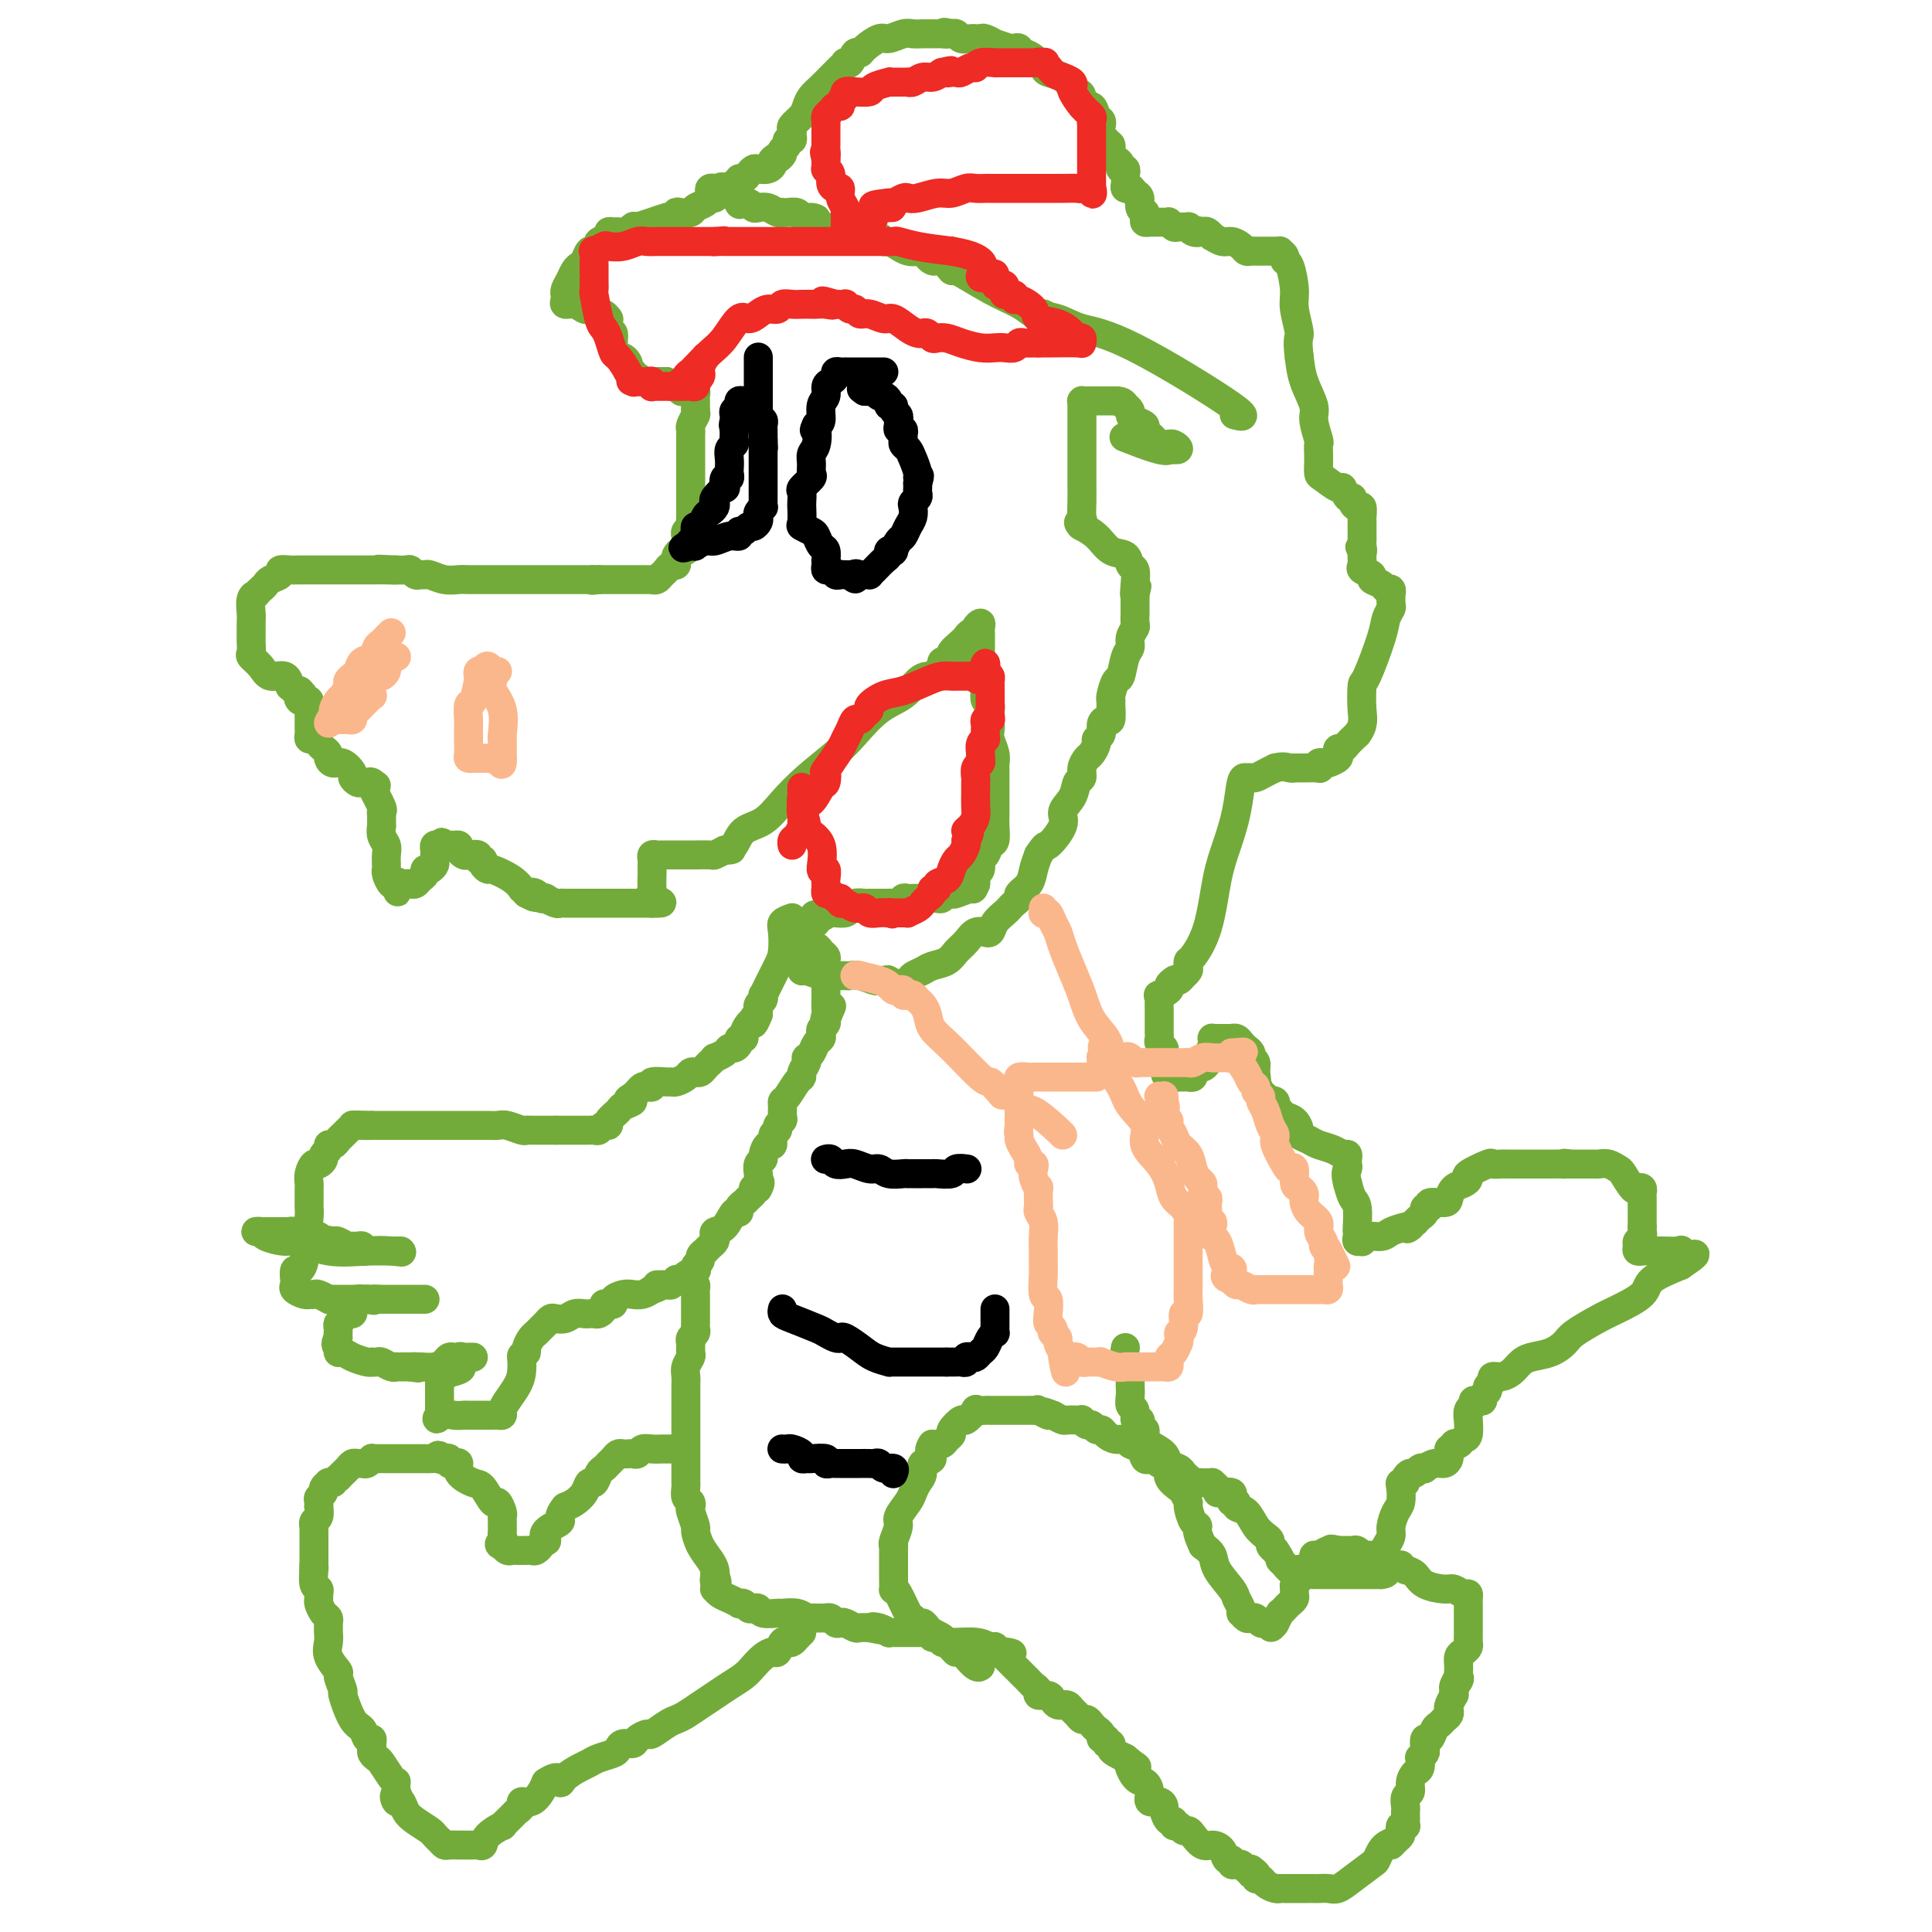 <svg viewBox='0 0 400 400' version='1.1' xmlns='http://www.w3.org/2000/svg' xmlns:xlink='http://www.w3.org/1999/xlink'><g fill='none' stroke='#73AB3A' stroke-width='6' stroke-linecap='round' stroke-linejoin='round'><path d='M164,190c-0.841,0.301 -1.682,0.601 -2,1c-0.318,0.399 -0.113,0.895 0,2c0.113,1.105 0.135,2.817 0,4c-0.135,1.183 -0.428,1.837 -1,3c-0.572,1.163 -1.425,2.836 -2,4c-0.575,1.164 -0.872,1.818 -1,2c-0.128,0.182 -0.087,-0.110 0,0c0.087,0.110 0.219,0.621 0,1c-0.219,0.379 -0.791,0.627 -1,1c-0.209,0.373 -0.056,0.870 0,1c0.056,0.130 0.016,-0.106 0,0c-0.016,0.106 -0.008,0.553 0,1'/><path d='M157,210c-1.321,3.329 -1.123,1.652 -1,1c0.123,-0.652 0.173,-0.281 0,0c-0.173,0.281 -0.567,0.470 -1,1c-0.433,0.530 -0.903,1.400 -1,2c-0.097,0.600 0.181,0.931 0,1c-0.181,0.069 -0.821,-0.122 -1,0c-0.179,0.122 0.102,0.559 0,1c-0.102,0.441 -0.587,0.888 -1,1c-0.413,0.112 -0.755,-0.111 -1,0c-0.245,0.111 -0.394,0.554 -1,1c-0.606,0.446 -1.668,0.894 -2,1c-0.332,0.106 0.066,-0.129 0,0c-0.066,0.129 -0.595,0.622 -1,1c-0.405,0.378 -0.685,0.640 -1,1c-0.315,0.360 -0.665,0.818 -1,1c-0.335,0.182 -0.654,0.087 -1,0c-0.346,-0.087 -0.720,-0.167 -1,0c-0.280,0.167 -0.465,0.580 -1,1c-0.535,0.420 -1.421,0.848 -2,1c-0.579,0.152 -0.852,0.027 -1,0c-0.148,-0.027 -0.172,0.045 -1,0c-0.828,-0.045 -2.459,-0.205 -3,0c-0.541,0.205 0.010,0.776 0,1c-0.010,0.224 -0.580,0.101 -1,0c-0.420,-0.101 -0.690,-0.181 -1,0c-0.310,0.181 -0.660,0.623 -1,1c-0.340,0.377 -0.670,0.688 -1,1'/><path d='M131,227c-2.206,1.103 -0.223,0.860 0,1c0.223,0.140 -1.316,0.663 -2,1c-0.684,0.337 -0.512,0.486 -1,1c-0.488,0.514 -1.636,1.392 -2,2c-0.364,0.608 0.056,0.948 0,1c-0.056,0.052 -0.589,-0.182 -1,0c-0.411,0.182 -0.701,0.781 -1,1c-0.299,0.219 -0.609,0.059 -1,0c-0.391,-0.059 -0.864,-0.016 -1,0c-0.136,0.016 0.065,0.004 0,0c-0.065,-0.004 -0.395,-0.001 -1,0c-0.605,0.001 -1.486,0.000 -2,0c-0.514,-0.000 -0.663,-0.000 -1,0c-0.337,0.000 -0.864,0.000 -1,0c-0.136,-0.000 0.117,-0.000 0,0c-0.117,0.000 -0.605,0.000 -1,0c-0.395,-0.000 -0.698,-0.000 -1,0'/><path d='M115,234c-1.556,0.000 -0.945,0.000 -1,0c-0.055,-0.000 -0.775,-0.000 -1,0c-0.225,0.000 0.044,0.001 0,0c-0.044,-0.001 -0.400,-0.004 -1,0c-0.600,0.004 -1.445,0.015 -2,0c-0.555,-0.015 -0.821,-0.057 -1,0c-0.179,0.057 -0.272,0.211 -1,0c-0.728,-0.211 -2.092,-0.789 -3,-1c-0.908,-0.211 -1.360,-0.057 -2,0c-0.640,0.057 -1.466,0.015 -2,0c-0.534,-0.015 -0.774,-0.004 -1,0c-0.226,0.004 -0.438,0.001 -1,0c-0.562,-0.001 -1.474,-0.000 -2,0c-0.526,0.000 -0.666,0.000 -1,0c-0.334,-0.000 -0.863,-0.000 -1,0c-0.137,0.000 0.117,0.000 0,0c-0.117,-0.000 -0.604,-0.000 -1,0c-0.396,0.000 -0.701,0.000 -1,0c-0.299,-0.000 -0.594,-0.000 -1,0c-0.406,0.000 -0.924,0.000 -1,0c-0.076,-0.000 0.289,-0.000 0,0c-0.289,0.000 -1.232,0.000 -2,0c-0.768,-0.000 -1.361,-0.000 -2,0c-0.639,0.000 -1.323,0.000 -2,0c-0.677,-0.000 -1.347,-0.000 -2,0c-0.653,0.000 -1.288,0.000 -2,0c-0.712,-0.000 -1.499,-0.000 -2,0c-0.501,0.000 -0.714,0.000 -1,0c-0.286,-0.000 -0.643,-0.000 -1,0'/><path d='M77,233c-6.056,-0.155 -2.196,-0.042 -1,0c1.196,0.042 -0.271,0.014 -1,0c-0.729,-0.014 -0.720,-0.015 -1,0c-0.280,0.015 -0.849,0.045 -1,0c-0.151,-0.045 0.114,-0.166 0,0c-0.114,0.166 -0.609,0.618 -1,1c-0.391,0.382 -0.678,0.694 -1,1c-0.322,0.306 -0.679,0.607 -1,1c-0.321,0.393 -0.607,0.879 -1,1c-0.393,0.121 -0.893,-0.121 -1,0c-0.107,0.121 0.179,0.605 0,1c-0.179,0.395 -0.822,0.700 -1,1c-0.178,0.300 0.110,0.595 0,1c-0.110,0.405 -0.618,0.919 -1,1c-0.382,0.081 -0.638,-0.273 -1,0c-0.362,0.273 -0.829,1.172 -1,2c-0.171,0.828 -0.046,1.583 0,2c0.046,0.417 0.013,0.495 0,1c-0.013,0.505 -0.005,1.438 0,2c0.005,0.562 0.007,0.753 0,1c-0.007,0.247 -0.022,0.551 0,1c0.022,0.449 0.083,1.044 0,2c-0.083,0.956 -0.309,2.273 0,3c0.309,0.727 1.155,0.863 2,1'/><path d='M66,256c0.622,2.548 1.676,1.419 2,1c0.324,-0.419 -0.082,-0.126 0,0c0.082,0.126 0.652,0.087 1,0c0.348,-0.087 0.476,-0.220 1,0c0.524,0.220 1.446,0.795 2,1c0.554,0.205 0.740,0.041 1,0c0.260,-0.041 0.596,0.042 1,0c0.404,-0.042 0.878,-0.207 1,0c0.122,0.207 -0.108,0.788 0,1c0.108,0.212 0.554,0.057 1,0c0.446,-0.057 0.893,-0.015 1,0c0.107,0.015 -0.126,0.004 0,0c0.126,-0.004 0.612,-0.001 1,0c0.388,0.001 0.677,0.000 1,0c0.323,-0.000 0.679,-0.000 1,0c0.321,0.000 0.605,0.000 1,0c0.395,-0.000 0.900,-0.000 1,0c0.100,0.000 -0.204,0.000 0,0c0.204,-0.000 0.915,-0.000 1,0c0.085,0.000 -0.458,0.000 -1,0'/><path d='M82,259c2.446,0.473 0.561,0.156 -1,0c-1.561,-0.156 -2.797,-0.150 -5,0c-2.203,0.150 -5.373,0.443 -8,0c-2.627,-0.443 -4.710,-1.621 -6,-2c-1.290,-0.379 -1.787,0.042 -3,0c-1.213,-0.042 -3.141,-0.547 -4,-1c-0.859,-0.453 -0.650,-0.853 -1,-1c-0.350,-0.147 -1.258,-0.039 -1,0c0.258,0.039 1.681,0.010 2,0c0.319,-0.010 -0.465,-0.003 0,0c0.465,0.003 2.179,-0.000 3,0c0.821,0.000 0.748,0.004 1,0c0.252,-0.004 0.828,-0.016 1,0c0.172,0.016 -0.059,0.060 0,0c0.059,-0.060 0.408,-0.222 1,0c0.592,0.222 1.429,0.829 2,1c0.571,0.171 0.878,-0.094 1,0c0.122,0.094 0.061,0.547 0,1'/><path d='M64,257c1.456,0.631 0.597,1.708 0,2c-0.597,0.292 -0.931,-0.202 -1,0c-0.069,0.202 0.125,1.101 0,2c-0.125,0.899 -0.571,1.799 -1,2c-0.429,0.201 -0.840,-0.296 -1,0c-0.160,0.296 -0.067,1.386 0,2c0.067,0.614 0.108,0.753 0,1c-0.108,0.247 -0.365,0.602 0,1c0.365,0.398 1.354,0.838 2,1c0.646,0.162 0.951,0.047 1,0c0.049,-0.047 -0.159,-0.027 0,0c0.159,0.027 0.685,0.060 1,0c0.315,-0.060 0.420,-0.212 1,0c0.580,0.212 1.634,0.789 2,1c0.366,0.211 0.045,0.057 0,0c-0.045,-0.057 0.187,-0.015 1,0c0.813,0.015 2.207,0.004 3,0c0.793,-0.004 0.986,-0.001 1,0c0.014,0.001 -0.151,0.000 0,0c0.151,-0.000 0.618,-0.000 1,0c0.382,0.000 0.681,0.000 1,0c0.319,-0.000 0.660,-0.000 1,0'/><path d='M76,269c2.434,0.464 1.020,0.124 1,0c-0.020,-0.124 1.356,-0.033 2,0c0.644,0.033 0.558,0.009 1,0c0.442,-0.009 1.413,-0.002 2,0c0.587,0.002 0.789,0.001 1,0c0.211,-0.001 0.433,-0.000 1,0c0.567,0.000 1.481,0.000 2,0c0.519,-0.000 0.642,-0.000 1,0c0.358,0.000 0.951,0.000 1,0c0.049,-0.000 -0.445,-0.000 -1,0c-0.555,0.000 -1.171,0.000 -2,0c-0.829,-0.000 -1.871,-0.000 -3,0c-1.129,0.000 -2.344,0.000 -3,0c-0.656,-0.000 -0.754,-0.000 -1,0c-0.246,0.000 -0.642,0.000 -1,0c-0.358,-0.000 -0.679,-0.000 -1,0'/><path d='M76,269c-1.729,0.013 -1.051,0.046 -1,0c0.051,-0.046 -0.525,-0.171 -1,0c-0.475,0.171 -0.848,0.637 -1,1c-0.152,0.363 -0.083,0.622 0,1c0.083,0.378 0.180,0.875 0,1c-0.180,0.125 -0.637,-0.120 -1,0c-0.363,0.120 -0.633,0.606 -1,1c-0.367,0.394 -0.830,0.697 -1,1c-0.170,0.303 -0.045,0.607 0,1c0.045,0.393 0.012,0.875 0,1c-0.012,0.125 -0.003,-0.107 0,0c0.003,0.107 0.002,0.554 0,1'/><path d='M70,277c-0.917,1.627 -0.211,1.694 0,2c0.211,0.306 -0.073,0.853 0,1c0.073,0.147 0.502,-0.104 1,0c0.498,0.104 1.065,0.564 2,1c0.935,0.436 2.239,0.848 3,1c0.761,0.152 0.981,0.045 1,0c0.019,-0.045 -0.163,-0.026 0,0c0.163,0.026 0.670,0.060 1,0c0.330,-0.060 0.484,-0.212 1,0c0.516,0.212 1.395,0.789 2,1c0.605,0.211 0.936,0.057 1,0c0.064,-0.057 -0.137,-0.015 0,0c0.137,0.015 0.614,0.004 1,0c0.386,-0.004 0.682,-0.001 1,0c0.318,0.001 0.659,0.001 1,0'/><path d='M85,283c2.552,0.463 1.433,0.121 1,0c-0.433,-0.121 -0.180,-0.022 0,0c0.180,0.022 0.286,-0.033 1,0c0.714,0.033 2.037,0.152 3,0c0.963,-0.152 1.566,-0.577 2,-1c0.434,-0.423 0.699,-0.845 1,-1c0.301,-0.155 0.638,-0.042 1,0c0.362,0.042 0.749,0.012 1,0c0.251,-0.012 0.365,-0.005 1,0c0.635,0.005 1.792,0.007 2,0c0.208,-0.007 -0.532,-0.022 -1,0c-0.468,0.022 -0.665,0.083 -1,0c-0.335,-0.083 -0.810,-0.309 -1,0c-0.190,0.309 -0.095,1.155 0,2'/><path d='M95,283c1.364,0.222 -0.227,0.778 -1,1c-0.773,0.222 -0.729,0.111 -1,0c-0.271,-0.111 -0.857,-0.223 -1,0c-0.143,0.223 0.158,0.781 0,1c-0.158,0.219 -0.774,0.100 -1,0c-0.226,-0.100 -0.060,-0.181 0,0c0.060,0.181 0.016,0.625 0,1c-0.016,0.375 -0.004,0.682 0,1c0.004,0.318 0.001,0.649 0,1c-0.001,0.351 -0.000,0.723 0,1c0.000,0.277 0.000,0.459 0,1c-0.000,0.541 -0.000,1.440 0,2c0.000,0.560 0.000,0.780 0,1'/><path d='M91,293c-0.771,1.547 -0.697,0.415 0,0c0.697,-0.415 2.019,-0.111 3,0c0.981,0.111 1.621,0.030 2,0c0.379,-0.030 0.497,-0.008 1,0c0.503,0.008 1.392,0.002 2,0c0.608,-0.002 0.936,-0.001 1,0c0.064,0.001 -0.137,0.001 0,0c0.137,-0.001 0.610,-0.003 1,0c0.390,0.003 0.695,0.010 1,0c0.305,-0.010 0.610,-0.036 1,0c0.390,0.036 0.865,0.135 1,0c0.135,-0.135 -0.069,-0.502 0,-1c0.069,-0.498 0.411,-1.125 1,-2c0.589,-0.875 1.426,-1.997 2,-3c0.574,-1.003 0.885,-1.885 1,-3c0.115,-1.115 0.033,-2.461 0,-3c-0.033,-0.539 -0.016,-0.269 0,0'/><path d='M108,281c1.013,-2.051 1.045,-1.180 1,-1c-0.045,0.180 -0.167,-0.333 0,-1c0.167,-0.667 0.622,-1.489 1,-2c0.378,-0.511 0.678,-0.712 1,-1c0.322,-0.288 0.667,-0.665 1,-1c0.333,-0.335 0.655,-0.630 1,-1c0.345,-0.370 0.712,-0.817 1,-1c0.288,-0.183 0.498,-0.102 1,0c0.502,0.102 1.297,0.223 2,0c0.703,-0.223 1.316,-0.792 2,-1c0.684,-0.208 1.440,-0.055 2,0c0.560,0.055 0.925,0.012 1,0c0.075,-0.012 -0.138,0.007 0,0c0.138,-0.007 0.628,-0.041 1,0c0.372,0.041 0.626,0.155 1,0c0.374,-0.155 0.869,-0.580 1,-1c0.131,-0.420 -0.103,-0.834 0,-1c0.103,-0.166 0.541,-0.083 1,0c0.459,0.083 0.938,0.167 1,0c0.062,-0.167 -0.293,-0.583 0,-1c0.293,-0.417 1.233,-0.833 2,-1c0.767,-0.167 1.360,-0.083 2,0c0.640,0.083 1.326,0.167 2,0c0.674,-0.167 1.337,-0.583 2,-1'/><path d='M135,267c3.365,-1.150 1.279,-1.026 1,-1c-0.279,0.026 1.249,-0.045 2,0c0.751,0.045 0.725,0.205 1,0c0.275,-0.205 0.852,-0.777 1,-1c0.148,-0.223 -0.132,-0.097 0,0c0.132,0.097 0.675,0.167 1,0c0.325,-0.167 0.431,-0.570 1,-1c0.569,-0.430 1.601,-0.889 2,-1c0.399,-0.111 0.163,0.124 0,0c-0.163,-0.124 -0.255,-0.607 0,-1c0.255,-0.393 0.856,-0.697 1,-1c0.144,-0.303 -0.168,-0.606 0,-1c0.168,-0.394 0.816,-0.879 1,-1c0.184,-0.121 -0.096,0.122 0,0c0.096,-0.122 0.567,-0.608 1,-1c0.433,-0.392 0.826,-0.691 1,-1c0.174,-0.309 0.127,-0.628 0,-1c-0.127,-0.372 -0.336,-0.796 0,-1c0.336,-0.204 1.217,-0.187 2,-1c0.783,-0.813 1.466,-2.455 2,-3c0.534,-0.545 0.917,0.009 1,0c0.083,-0.009 -0.135,-0.580 0,-1c0.135,-0.420 0.624,-0.690 1,-1c0.376,-0.310 0.640,-0.660 1,-1c0.360,-0.340 0.817,-0.668 1,-1c0.183,-0.332 0.091,-0.666 0,-1'/><path d='M156,246c2.084,-2.594 1.294,-0.579 1,0c-0.294,0.579 -0.094,-0.277 0,-1c0.094,-0.723 0.080,-1.312 0,-2c-0.080,-0.688 -0.228,-1.475 0,-2c0.228,-0.525 0.830,-0.788 1,-1c0.170,-0.212 -0.094,-0.371 0,-1c0.094,-0.629 0.546,-1.727 1,-2c0.454,-0.273 0.910,0.277 1,0c0.090,-0.277 -0.186,-1.383 0,-2c0.186,-0.617 0.835,-0.746 1,-1c0.165,-0.254 -0.152,-0.632 0,-1c0.152,-0.368 0.775,-0.727 1,-1c0.225,-0.273 0.053,-0.462 0,-1c-0.053,-0.538 0.014,-1.426 0,-2c-0.014,-0.574 -0.110,-0.835 0,-1c0.110,-0.165 0.425,-0.233 1,-1c0.575,-0.767 1.408,-2.234 2,-3c0.592,-0.766 0.942,-0.832 1,-1c0.058,-0.168 -0.178,-0.439 0,-1c0.178,-0.561 0.768,-1.411 1,-2c0.232,-0.589 0.104,-0.917 0,-1c-0.104,-0.083 -0.185,0.080 0,0c0.185,-0.080 0.637,-0.403 1,-1c0.363,-0.597 0.637,-1.469 1,-2c0.363,-0.531 0.816,-0.720 1,-1c0.184,-0.280 0.101,-0.653 0,-1c-0.101,-0.347 -0.219,-0.670 0,-1c0.219,-0.330 0.777,-0.666 1,-1c0.223,-0.334 0.112,-0.667 0,-1'/><path d='M171,211c2.321,-5.363 0.622,-1.269 0,0c-0.622,1.269 -0.167,-0.286 0,-1c0.167,-0.714 0.045,-0.587 0,-1c-0.045,-0.413 -0.012,-1.368 0,-2c0.012,-0.632 0.003,-0.943 0,-1c-0.003,-0.057 -0.001,0.139 0,0c0.001,-0.139 0.000,-0.614 0,-1c-0.000,-0.386 -0.000,-0.685 0,-1c0.000,-0.315 0.001,-0.648 0,-1c-0.001,-0.352 -0.003,-0.724 0,-1c0.003,-0.276 0.012,-0.456 0,-1c-0.012,-0.544 -0.046,-1.451 0,-2c0.046,-0.549 0.171,-0.739 0,-1c-0.171,-0.261 -0.638,-0.592 -1,-1c-0.362,-0.408 -0.619,-0.894 -1,-1c-0.381,-0.106 -0.886,0.167 -1,0c-0.114,-0.167 0.162,-0.776 0,-1c-0.162,-0.224 -0.760,-0.064 -1,0c-0.240,0.064 -0.120,0.032 0,0'/><path d='M143,266c0.423,-0.082 0.845,-0.163 1,0c0.155,0.163 0.041,0.572 0,1c-0.041,0.428 -0.011,0.875 0,1c0.011,0.125 0.003,-0.072 0,0c-0.003,0.072 -0.001,0.415 0,1c0.001,0.585 0.000,1.414 0,2c-0.000,0.586 -0.000,0.931 0,1c0.000,0.069 0.001,-0.136 0,0c-0.001,0.136 -0.004,0.614 0,1c0.004,0.386 0.015,0.681 0,1c-0.015,0.319 -0.056,0.663 0,1c0.056,0.337 0.207,0.668 0,1c-0.207,0.332 -0.774,0.666 -1,1c-0.226,0.334 -0.113,0.667 0,1'/><path d='M143,278c0.004,2.032 0.015,1.111 0,1c-0.015,-0.111 -0.057,0.589 0,1c0.057,0.411 0.211,0.534 0,1c-0.211,0.466 -0.789,1.277 -1,2c-0.211,0.723 -0.057,1.360 0,2c0.057,0.640 0.015,1.284 0,2c-0.015,0.716 -0.004,1.505 0,2c0.004,0.495 0.001,0.695 0,1c-0.001,0.305 -0.000,0.716 0,1c0.000,0.284 0.000,0.441 0,1c-0.000,0.559 -0.000,1.518 0,2c0.000,0.482 0.000,0.486 0,1c-0.000,0.514 -0.000,1.538 0,2c0.000,0.462 -0.000,0.361 0,1c0.000,0.639 0.000,2.016 0,3c-0.000,0.984 -0.000,1.573 0,2c0.000,0.427 0.000,0.691 0,1c-0.000,0.309 -0.001,0.664 0,1c0.001,0.336 0.004,0.653 0,1c-0.004,0.347 -0.015,0.723 0,1c0.015,0.277 0.055,0.453 0,1c-0.055,0.547 -0.207,1.464 0,2c0.207,0.536 0.773,0.691 1,1c0.227,0.309 0.115,0.771 0,1c-0.115,0.229 -0.235,0.225 0,1c0.235,0.775 0.823,2.330 1,3c0.177,0.670 -0.058,0.456 0,1c0.058,0.544 0.407,1.847 1,3c0.593,1.153 1.429,2.157 2,3c0.571,0.843 0.877,1.527 1,2c0.123,0.473 0.061,0.737 0,1'/><path d='M148,326c0.929,2.658 0.251,1.304 0,1c-0.251,-0.304 -0.076,0.443 0,1c0.076,0.557 0.052,0.923 0,1c-0.052,0.077 -0.134,-0.137 0,0c0.134,0.137 0.484,0.624 1,1c0.516,0.376 1.199,0.640 2,1c0.801,0.360 1.720,0.815 2,1c0.280,0.185 -0.079,0.101 0,0c0.079,-0.101 0.596,-0.219 1,0c0.404,0.219 0.694,0.777 1,1c0.306,0.223 0.630,0.113 1,0c0.370,-0.113 0.788,-0.227 1,0c0.212,0.227 0.217,0.797 1,1c0.783,0.203 2.342,0.040 3,0c0.658,-0.040 0.414,0.042 1,0c0.586,-0.042 2.002,-0.207 3,0c0.998,0.207 1.578,0.788 2,1c0.422,0.212 0.687,0.057 1,0c0.313,-0.057 0.675,-0.016 1,0c0.325,0.016 0.612,0.008 1,0c0.388,-0.008 0.878,-0.016 1,0c0.122,0.016 -0.123,0.056 0,0c0.123,-0.056 0.614,-0.207 1,0c0.386,0.207 0.666,0.774 1,1c0.334,0.226 0.722,0.113 1,0c0.278,-0.113 0.446,-0.226 1,0c0.554,0.226 1.495,0.792 2,1c0.505,0.208 0.573,0.060 1,0c0.427,-0.060 1.214,-0.030 2,0'/><path d='M180,337c4.686,0.944 1.899,0.306 1,0c-0.899,-0.306 0.088,-0.278 1,0c0.912,0.278 1.749,0.807 2,1c0.251,0.193 -0.082,0.052 0,0c0.082,-0.052 0.581,-0.014 1,0c0.419,0.014 0.760,0.004 1,0c0.240,-0.004 0.378,-0.001 1,0c0.622,0.001 1.726,0.000 2,0c0.274,-0.000 -0.282,-0.001 0,0c0.282,0.001 1.403,0.003 2,0c0.597,-0.003 0.671,-0.011 1,0c0.329,0.011 0.913,0.040 1,0c0.087,-0.040 -0.324,-0.151 0,0c0.324,0.151 1.383,0.562 2,1c0.617,0.438 0.791,0.901 2,1c1.209,0.099 3.451,-0.167 5,0c1.549,0.167 2.405,0.766 3,1c0.595,0.234 0.929,0.101 1,0c0.071,-0.101 -0.123,-0.172 0,0c0.123,0.172 0.561,0.586 1,1'/><path d='M207,342c4.419,0.728 1.965,0.048 1,0c-0.965,-0.048 -0.442,0.536 0,1c0.442,0.464 0.802,0.806 1,1c0.198,0.194 0.233,0.238 1,1c0.767,0.762 2.265,2.242 3,3c0.735,0.758 0.708,0.794 1,1c0.292,0.206 0.904,0.581 1,1c0.096,0.419 -0.324,0.883 0,1c0.324,0.117 1.392,-0.112 2,0c0.608,0.112 0.754,0.565 1,1c0.246,0.435 0.591,0.852 1,1c0.409,0.148 0.883,0.028 1,0c0.117,-0.028 -0.123,0.035 0,0c0.123,-0.035 0.610,-0.168 1,0c0.390,0.168 0.682,0.636 1,1c0.318,0.364 0.662,0.622 1,1c0.338,0.378 0.669,0.874 1,1c0.331,0.126 0.662,-0.120 1,0c0.338,0.120 0.683,0.605 1,1c0.317,0.395 0.606,0.698 1,1c0.394,0.302 0.894,0.602 1,1c0.106,0.398 -0.182,0.894 0,1c0.182,0.106 0.836,-0.179 1,0c0.164,0.179 -0.160,0.821 0,1c0.160,0.179 0.806,-0.107 1,0c0.194,0.107 -0.063,0.606 0,1c0.063,0.394 0.447,0.684 1,1c0.553,0.316 1.277,0.658 2,1'/><path d='M233,364c4.216,3.458 1.755,1.102 1,1c-0.755,-0.102 0.197,2.049 1,3c0.803,0.951 1.459,0.703 2,1c0.541,0.297 0.967,1.139 1,2c0.033,0.861 -0.328,1.741 0,2c0.328,0.259 1.346,-0.103 2,0c0.654,0.103 0.945,0.673 1,1c0.055,0.327 -0.126,0.412 0,1c0.126,0.588 0.558,1.678 1,2c0.442,0.322 0.892,-0.124 1,0c0.108,0.124 -0.127,0.820 0,1c0.127,0.180 0.614,-0.154 1,0c0.386,0.154 0.669,0.797 1,1c0.331,0.203 0.708,-0.035 1,0c0.292,0.035 0.498,0.343 1,1c0.502,0.657 1.302,1.664 2,2c0.698,0.336 1.296,0.003 2,0c0.704,-0.003 1.513,0.325 2,1c0.487,0.675 0.652,1.698 1,2c0.348,0.302 0.881,-0.116 1,0c0.119,0.116 -0.175,0.767 0,1c0.175,0.233 0.820,0.049 1,0c0.180,-0.049 -0.107,0.039 0,0c0.107,-0.039 0.606,-0.203 1,0c0.394,0.203 0.684,0.772 1,1c0.316,0.228 0.658,0.114 1,0'/><path d='M259,387c2.565,1.791 0.479,1.267 0,1c-0.479,-0.267 0.649,-0.278 1,0c0.351,0.278 -0.074,0.845 0,1c0.074,0.155 0.646,-0.102 1,0c0.354,0.102 0.490,0.563 1,1c0.510,0.437 1.393,0.849 2,1c0.607,0.151 0.937,0.040 1,0c0.063,-0.040 -0.141,-0.011 0,0c0.141,0.011 0.628,0.003 1,0c0.372,-0.003 0.628,-0.001 1,0c0.372,0.001 0.859,0.000 1,0c0.141,-0.000 -0.065,0.000 0,0c0.065,-0.000 0.402,-0.000 1,0c0.598,0.000 1.458,0.001 2,0c0.542,-0.001 0.766,-0.005 1,0c0.234,0.005 0.480,0.019 1,0c0.520,-0.019 1.316,-0.070 2,0c0.684,0.070 1.258,0.261 2,0c0.742,-0.261 1.652,-0.973 3,-2c1.348,-1.027 3.135,-2.368 4,-3c0.865,-0.632 0.810,-0.555 1,-1c0.190,-0.445 0.626,-1.413 1,-2c0.374,-0.587 0.687,-0.794 1,-1'/><path d='M287,382c2.038,-1.345 1.134,-0.206 1,0c-0.134,0.206 0.504,-0.519 1,-1c0.496,-0.481 0.851,-0.716 1,-1c0.149,-0.284 0.093,-0.615 0,-1c-0.093,-0.385 -0.221,-0.824 0,-1c0.221,-0.176 0.791,-0.089 1,0c0.209,0.089 0.056,0.180 0,0c-0.056,-0.180 -0.016,-0.629 0,-1c0.016,-0.371 0.008,-0.662 0,-1c-0.008,-0.338 -0.017,-0.723 0,-1c0.017,-0.277 0.060,-0.445 0,-1c-0.060,-0.555 -0.223,-1.495 0,-2c0.223,-0.505 0.830,-0.574 1,-1c0.170,-0.426 -0.099,-1.209 0,-2c0.099,-0.791 0.566,-1.588 1,-2c0.434,-0.412 0.834,-0.438 1,-1c0.166,-0.562 0.096,-1.661 0,-2c-0.096,-0.339 -0.219,0.083 0,0c0.219,-0.083 0.780,-0.670 1,-1c0.220,-0.330 0.101,-0.403 0,-1c-0.101,-0.597 -0.182,-1.718 0,-2c0.182,-0.282 0.627,0.275 1,0c0.373,-0.275 0.675,-1.384 1,-2c0.325,-0.616 0.675,-0.741 1,-1c0.325,-0.259 0.627,-0.651 1,-1c0.373,-0.349 0.818,-0.653 1,-1c0.182,-0.347 0.101,-0.737 0,-1c-0.101,-0.263 -0.223,-0.400 0,-1c0.223,-0.600 0.791,-1.661 1,-2c0.209,-0.339 0.060,0.046 0,0c-0.060,-0.046 -0.030,-0.523 0,-1'/><path d='M301,350c2.105,-5.126 0.367,-1.941 0,-1c-0.367,0.941 0.636,-0.364 1,-1c0.364,-0.636 0.087,-0.604 0,-1c-0.087,-0.396 0.015,-1.219 0,-2c-0.015,-0.781 -0.148,-1.519 0,-2c0.148,-0.481 0.575,-0.706 1,-1c0.425,-0.294 0.846,-0.656 1,-1c0.154,-0.344 0.041,-0.668 0,-1c-0.041,-0.332 -0.011,-0.671 0,-1c0.011,-0.329 0.003,-0.648 0,-1c-0.003,-0.352 -0.001,-0.738 0,-1c0.001,-0.262 0.000,-0.399 0,-1c-0.000,-0.601 -0.000,-1.666 0,-2c0.000,-0.334 0.001,0.064 0,0c-0.001,-0.064 -0.002,-0.591 0,-1c0.002,-0.409 0.008,-0.702 0,-1c-0.008,-0.298 -0.031,-0.601 0,-1c0.031,-0.399 0.114,-0.893 0,-1c-0.114,-0.107 -0.425,0.175 -1,0c-0.575,-0.175 -1.414,-0.807 -2,-1c-0.586,-0.193 -0.920,0.051 -2,0c-1.080,-0.051 -2.906,-0.398 -4,-1c-1.094,-0.602 -1.455,-1.458 -2,-2c-0.545,-0.542 -1.272,-0.771 -2,-1'/><path d='M291,325c-2.211,-1.150 -1.237,-1.025 -1,-1c0.237,0.025 -0.261,-0.050 -1,0c-0.739,0.050 -1.718,0.224 -2,0c-0.282,-0.224 0.132,-0.845 0,-1c-0.132,-0.155 -0.808,0.155 -1,0c-0.192,-0.155 0.102,-0.774 0,-1c-0.102,-0.226 -0.601,-0.060 -1,0c-0.399,0.060 -0.698,0.012 -1,0c-0.302,-0.012 -0.606,0.011 -1,0c-0.394,-0.011 -0.879,-0.055 -1,0c-0.121,0.055 0.123,0.211 0,0c-0.123,-0.211 -0.611,-0.789 -1,-1c-0.389,-0.211 -0.679,-0.057 -1,0c-0.321,0.057 -0.674,0.015 -1,0c-0.326,-0.015 -0.626,-0.004 -1,0c-0.374,0.004 -0.821,0.001 -1,0c-0.179,-0.001 -0.089,-0.001 0,0'/><path d='M277,321c-2.360,-0.602 -1.258,-0.106 -1,0c0.258,0.106 -0.326,-0.179 -1,0c-0.674,0.179 -1.438,0.823 -2,1c-0.562,0.177 -0.920,-0.112 -1,0c-0.080,0.112 0.119,0.625 0,1c-0.119,0.375 -0.558,0.611 -1,1c-0.442,0.389 -0.889,0.930 -1,1c-0.111,0.070 0.114,-0.332 0,0c-0.114,0.332 -0.566,1.398 -1,2c-0.434,0.602 -0.852,0.739 -1,1c-0.148,0.261 -0.028,0.647 0,1c0.028,0.353 -0.035,0.673 0,1c0.035,0.327 0.168,0.660 0,1c-0.168,0.340 -0.637,0.687 -1,1c-0.363,0.313 -0.619,0.592 -1,1c-0.381,0.408 -0.886,0.944 -1,1c-0.114,0.056 0.161,-0.370 0,0c-0.161,0.370 -0.760,1.534 -1,2c-0.240,0.466 -0.120,0.233 0,0'/><path d='M264,336c-1.262,1.861 -0.915,0.512 -1,0c-0.085,-0.512 -0.600,-0.189 -1,0c-0.400,0.189 -0.685,0.243 -1,0c-0.315,-0.243 -0.659,-0.782 -1,-1c-0.341,-0.218 -0.679,-0.113 -1,0c-0.321,0.113 -0.625,0.234 -1,0c-0.375,-0.234 -0.819,-0.823 -1,-1c-0.181,-0.177 -0.098,0.059 0,0c0.098,-0.059 0.210,-0.414 0,-1c-0.210,-0.586 -0.741,-1.403 -1,-2c-0.259,-0.597 -0.245,-0.974 -1,-2c-0.755,-1.026 -2.280,-2.699 -3,-4c-0.720,-1.301 -0.634,-2.229 -1,-3c-0.366,-0.771 -1.183,-1.386 -2,-2'/><path d='M249,320c-1.575,-3.212 -1.014,-3.743 -1,-4c0.014,-0.257 -0.520,-0.239 -1,-1c-0.480,-0.761 -0.907,-2.301 -1,-3c-0.093,-0.699 0.148,-0.558 0,-1c-0.148,-0.442 -0.684,-1.467 -1,-2c-0.316,-0.533 -0.413,-0.573 -1,-1c-0.587,-0.427 -1.663,-1.243 -2,-2c-0.337,-0.757 0.064,-1.457 0,-2c-0.064,-0.543 -0.595,-0.928 -1,-1c-0.405,-0.072 -0.685,0.170 -1,0c-0.315,-0.170 -0.666,-0.752 -1,-1c-0.334,-0.248 -0.652,-0.161 -1,0c-0.348,0.161 -0.726,0.398 -1,0c-0.274,-0.398 -0.444,-1.430 -1,-2c-0.556,-0.570 -1.497,-0.679 -2,-1c-0.503,-0.321 -0.569,-0.856 -1,-1c-0.431,-0.144 -1.229,0.101 -2,0c-0.771,-0.101 -1.516,-0.548 -2,-1c-0.484,-0.452 -0.708,-0.910 -1,-1c-0.292,-0.090 -0.652,0.186 -1,0c-0.348,-0.186 -0.684,-0.834 -1,-1c-0.316,-0.166 -0.614,0.152 -1,0c-0.386,-0.152 -0.862,-0.772 -1,-1c-0.138,-0.228 0.063,-0.064 0,0c-0.063,0.064 -0.388,0.027 -1,0c-0.612,-0.027 -1.511,-0.046 -2,0c-0.489,0.046 -0.568,0.156 -1,0c-0.432,-0.156 -1.216,-0.578 -2,-1'/><path d='M218,293c-3.660,-1.486 -1.309,-0.202 -1,0c0.309,0.202 -1.422,-0.678 -2,-1c-0.578,-0.322 -0.001,-0.086 0,0c0.001,0.086 -0.573,0.023 -1,0c-0.427,-0.023 -0.706,-0.006 -1,0c-0.294,0.006 -0.604,0.002 -1,0c-0.396,-0.002 -0.880,-0.000 -1,0c-0.120,0.000 0.123,0.000 0,0c-0.123,-0.000 -0.611,-0.000 -1,0c-0.389,0.000 -0.678,-0.000 -1,0c-0.322,0.000 -0.678,0.000 -1,0c-0.322,-0.000 -0.610,-0.000 -1,0c-0.390,0.000 -0.883,0.001 -1,0c-0.117,-0.001 0.142,-0.002 0,0c-0.142,0.002 -0.686,0.009 -1,0c-0.314,-0.009 -0.397,-0.032 -1,0c-0.603,0.032 -1.724,0.121 -2,0c-0.276,-0.121 0.295,-0.450 0,0c-0.295,0.450 -1.455,1.678 -2,2c-0.545,0.322 -0.474,-0.264 -1,0c-0.526,0.264 -1.649,1.377 -2,2c-0.351,0.623 0.071,0.755 0,1c-0.071,0.245 -0.634,0.605 -1,1c-0.366,0.395 -0.533,0.827 -1,1c-0.467,0.173 -1.233,0.086 -2,0'/><path d='M193,299c-1.268,1.727 0.063,2.546 0,3c-0.063,0.454 -1.521,0.543 -2,1c-0.479,0.457 0.022,1.281 0,2c-0.022,0.719 -0.565,1.332 -1,2c-0.435,0.668 -0.761,1.391 -1,2c-0.239,0.609 -0.390,1.106 -1,2c-0.610,0.894 -1.680,2.187 -2,3c-0.320,0.813 0.110,1.148 0,2c-0.110,0.852 -0.762,2.221 -1,3c-0.238,0.779 -0.064,0.968 0,1c0.064,0.032 0.017,-0.094 0,0c-0.017,0.094 -0.005,0.409 0,1c0.005,0.591 0.001,1.458 0,2c-0.001,0.542 -0.001,0.758 0,1c0.001,0.242 0.002,0.510 0,1c-0.002,0.490 -0.008,1.203 0,2c0.008,0.797 0.029,1.676 0,2c-0.029,0.324 -0.110,0.091 0,0c0.110,-0.091 0.411,-0.039 1,1c0.589,1.039 1.467,3.066 2,4c0.533,0.934 0.721,0.776 1,1c0.279,0.224 0.649,0.829 1,1c0.351,0.171 0.682,-0.094 1,0c0.318,0.094 0.624,0.546 1,1c0.376,0.454 0.822,0.910 1,1c0.178,0.090 0.089,-0.186 0,0c-0.089,0.186 -0.179,0.833 0,1c0.179,0.167 0.625,-0.147 1,0c0.375,0.147 0.679,0.756 1,1c0.321,0.244 0.661,0.122 1,0'/><path d='M196,340c2.103,2.472 1.859,2.151 2,2c0.141,-0.151 0.665,-0.132 1,0c0.335,0.132 0.482,0.375 1,1c0.518,0.625 1.409,1.630 2,2c0.591,0.370 0.883,0.106 1,0c0.117,-0.106 0.058,-0.053 0,0'/><path d='M233,279c-0.113,0.641 -0.227,1.281 0,2c0.227,0.719 0.793,1.516 1,2c0.207,0.484 0.055,0.654 0,1c-0.055,0.346 -0.015,0.869 0,1c0.015,0.131 0.003,-0.130 0,0c-0.003,0.130 0.003,0.649 0,1c-0.003,0.351 -0.016,0.533 0,1c0.016,0.467 0.061,1.221 0,2c-0.061,0.779 -0.226,1.585 0,2c0.226,0.415 0.844,0.441 1,1c0.156,0.559 -0.151,1.652 0,2c0.151,0.348 0.758,-0.047 1,0c0.242,0.047 0.117,0.538 0,1c-0.117,0.462 -0.227,0.897 0,1c0.227,0.103 0.789,-0.124 1,0c0.211,0.124 0.069,0.600 0,1c-0.069,0.400 -0.064,0.723 0,1c0.064,0.277 0.188,0.508 1,1c0.812,0.492 2.311,1.245 3,2c0.689,0.755 0.566,1.512 1,2c0.434,0.488 1.425,0.708 2,1c0.575,0.292 0.736,0.655 1,1c0.264,0.345 0.632,0.673 1,1'/><path d='M246,306c1.344,1.177 0.205,0.119 0,0c-0.205,-0.119 0.523,0.700 1,1c0.477,0.300 0.701,0.080 1,0c0.299,-0.080 0.672,-0.019 1,0c0.328,0.019 0.609,-0.005 1,0c0.391,0.005 0.891,0.040 1,0c0.109,-0.040 -0.174,-0.155 0,0c0.174,0.155 0.803,0.580 1,1c0.197,0.420 -0.039,0.834 0,1c0.039,0.166 0.355,0.082 1,0c0.645,-0.082 1.621,-0.162 2,0c0.379,0.162 0.160,0.566 0,1c-0.160,0.434 -0.261,0.896 0,1c0.261,0.104 0.886,-0.151 1,0c0.114,0.151 -0.281,0.709 0,1c0.281,0.291 1.237,0.316 2,1c0.763,0.684 1.331,2.029 2,3c0.669,0.971 1.437,1.570 2,2c0.563,0.430 0.921,0.693 1,1c0.079,0.307 -0.120,0.659 0,1c0.120,0.341 0.560,0.670 1,1'/><path d='M264,321c1.569,2.265 0.993,1.928 1,2c0.007,0.072 0.598,0.554 1,1c0.402,0.446 0.615,0.855 1,1c0.385,0.145 0.943,0.025 1,0c0.057,-0.025 -0.388,0.046 0,0c0.388,-0.046 1.610,-0.208 2,0c0.390,0.208 -0.050,0.788 0,1c0.050,0.212 0.591,0.057 1,0c0.409,-0.057 0.687,-0.015 1,0c0.313,0.015 0.661,0.004 1,0c0.339,-0.004 0.667,-0.001 1,0c0.333,0.001 0.669,0.000 1,0c0.331,-0.000 0.657,-0.000 1,0c0.343,0.000 0.704,0.000 1,0c0.296,-0.000 0.527,-0.000 1,0c0.473,0.000 1.187,0.000 2,0c0.813,-0.000 1.723,-0.000 2,0c0.277,0.000 -0.081,0.000 0,0c0.081,-0.000 0.599,-0.000 1,0c0.401,0.000 0.685,0.000 1,0c0.315,-0.000 0.661,-0.000 1,0c0.339,0.000 0.669,0.000 1,0'/><path d='M286,326c2.012,-0.256 0.542,-0.898 0,-1c-0.542,-0.102 -0.155,0.334 0,0c0.155,-0.334 0.079,-1.439 0,-2c-0.079,-0.561 -0.162,-0.577 0,-1c0.162,-0.423 0.569,-1.253 1,-2c0.431,-0.747 0.886,-1.412 1,-2c0.114,-0.588 -0.114,-1.100 0,-2c0.114,-0.900 0.570,-2.188 1,-3c0.430,-0.812 0.832,-1.149 1,-2c0.168,-0.851 0.100,-2.218 0,-3c-0.100,-0.782 -0.234,-0.979 0,-1c0.234,-0.021 0.836,0.134 1,0c0.164,-0.134 -0.110,-0.558 0,-1c0.110,-0.442 0.602,-0.902 1,-1c0.398,-0.098 0.701,0.166 1,0c0.299,-0.166 0.594,-0.762 1,-1c0.406,-0.238 0.921,-0.119 1,0c0.079,0.119 -0.280,0.238 0,0c0.280,-0.238 1.199,-0.834 2,-1c0.801,-0.166 1.482,0.096 2,0c0.518,-0.096 0.871,-0.552 1,-1c0.129,-0.448 0.035,-0.890 0,-1c-0.035,-0.110 -0.010,0.111 0,0c0.010,-0.111 0.005,-0.556 0,-1'/><path d='M300,300c1.725,-1.480 1.036,-1.179 1,-1c-0.036,0.179 0.579,0.236 1,0c0.421,-0.236 0.648,-0.764 1,-1c0.352,-0.236 0.830,-0.182 1,-1c0.170,-0.818 0.031,-2.510 0,-3c-0.031,-0.490 0.047,0.222 0,0c-0.047,-0.222 -0.219,-1.379 0,-2c0.219,-0.621 0.828,-0.705 1,-1c0.172,-0.295 -0.093,-0.800 0,-1c0.093,-0.200 0.546,-0.095 1,0c0.454,0.095 0.911,0.180 1,0c0.089,-0.180 -0.188,-0.627 0,-1c0.188,-0.373 0.841,-0.674 1,-1c0.159,-0.326 -0.175,-0.679 0,-1c0.175,-0.321 0.859,-0.611 1,-1c0.141,-0.389 -0.261,-0.878 0,-1c0.261,-0.122 1.184,0.122 2,0c0.816,-0.122 1.523,-0.609 2,-1c0.477,-0.391 0.723,-0.685 1,-1c0.277,-0.315 0.585,-0.649 1,-1c0.415,-0.351 0.936,-0.717 2,-1c1.064,-0.283 2.670,-0.484 4,-1c1.330,-0.516 2.385,-1.349 3,-2c0.615,-0.651 0.791,-1.122 2,-2c1.209,-0.878 3.451,-2.163 5,-3c1.549,-0.837 2.405,-1.224 4,-2c1.595,-0.776 3.929,-1.940 5,-3c1.071,-1.060 0.877,-2.017 2,-3c1.123,-0.983 3.561,-1.991 6,-3'/><path d='M348,262c5.953,-3.972 1.335,-1.901 0,-1c-1.335,0.901 0.611,0.634 1,0c0.389,-0.634 -0.781,-1.634 -1,-2c-0.219,-0.366 0.512,-0.097 0,0c-0.512,0.097 -2.266,0.023 -4,0c-1.734,-0.023 -3.446,0.005 -4,0c-0.554,-0.005 0.052,-0.043 0,0c-0.052,0.043 -0.760,0.165 -1,0c-0.240,-0.165 -0.012,-0.619 0,-1c0.012,-0.381 -0.193,-0.690 0,-1c0.193,-0.310 0.784,-0.622 1,-1c0.216,-0.378 0.058,-0.823 0,-1c-0.058,-0.177 -0.016,-0.086 0,0c0.016,0.086 0.004,0.167 0,0c-0.004,-0.167 -0.002,-0.584 0,-1'/><path d='M340,254c0.000,-0.951 0.000,-0.828 0,-1c-0.000,-0.172 -0.000,-0.637 0,-1c0.000,-0.363 0.000,-0.622 0,-1c-0.000,-0.378 -0.000,-0.875 0,-1c0.000,-0.125 0.001,0.121 0,0c-0.001,-0.121 -0.004,-0.607 0,-1c0.004,-0.393 0.013,-0.691 0,-1c-0.013,-0.309 -0.049,-0.629 0,-1c0.049,-0.371 0.183,-0.792 0,-1c-0.183,-0.208 -0.682,-0.203 -1,0c-0.318,0.203 -0.456,0.604 -1,0c-0.544,-0.604 -1.494,-2.215 -2,-3c-0.506,-0.785 -0.569,-0.746 -1,-1c-0.431,-0.254 -1.229,-0.800 -2,-1c-0.771,-0.200 -1.516,-0.054 -2,0c-0.484,0.054 -0.708,0.014 -1,0c-0.292,-0.014 -0.652,-0.004 -1,0c-0.348,0.004 -0.684,0.001 -1,0c-0.316,-0.001 -0.610,-0.000 -1,0c-0.390,0.000 -0.874,0.000 -1,0c-0.126,-0.000 0.107,-0.000 0,0c-0.107,0.000 -0.553,0.000 -1,0'/><path d='M325,241c-1.885,-0.309 -1.096,-0.083 -1,0c0.096,0.083 -0.499,0.022 -1,0c-0.501,-0.022 -0.908,-0.006 -1,0c-0.092,0.006 0.130,0.002 0,0c-0.130,-0.002 -0.611,-0.000 -1,0c-0.389,0.000 -0.685,0.000 -1,0c-0.315,-0.000 -0.647,-0.000 -1,0c-0.353,0.000 -0.725,0.000 -1,0c-0.275,-0.000 -0.451,-0.000 -1,0c-0.549,0.000 -1.471,0.000 -2,0c-0.529,-0.000 -0.665,-0.000 -1,0c-0.335,0.000 -0.868,0.001 -1,0c-0.132,-0.001 0.137,-0.002 0,0c-0.137,0.002 -0.679,0.007 -1,0c-0.321,-0.007 -0.422,-0.027 -1,0c-0.578,0.027 -1.635,0.102 -2,0c-0.365,-0.102 -0.038,-0.379 -1,0c-0.962,0.379 -3.214,1.414 -4,2c-0.786,0.586 -0.106,0.721 0,1c0.106,0.279 -0.361,0.701 -1,1c-0.639,0.299 -1.448,0.477 -2,1c-0.552,0.523 -0.845,1.393 -1,2c-0.155,0.607 -0.170,0.950 -1,1c-0.830,0.050 -2.474,-0.194 -3,0c-0.526,0.194 0.066,0.825 0,1c-0.066,0.175 -0.791,-0.108 -1,0c-0.209,0.108 0.098,0.606 0,1c-0.098,0.394 -0.599,0.684 -1,1c-0.401,0.316 -0.700,0.658 -1,1'/><path d='M293,253c-2.684,2.094 -1.395,1.331 -1,1c0.395,-0.331 -0.105,-0.228 -1,0c-0.895,0.228 -2.186,0.583 -3,1c-0.814,0.417 -1.150,0.897 -2,1c-0.850,0.103 -2.214,-0.171 -3,0c-0.786,0.171 -0.995,0.788 -1,1c-0.005,0.212 0.195,0.018 0,0c-0.195,-0.018 -0.783,0.139 -1,0c-0.217,-0.139 -0.061,-0.575 0,-1c0.061,-0.425 0.027,-0.840 0,-1c-0.027,-0.160 -0.049,-0.063 0,-1c0.049,-0.937 0.167,-2.906 0,-4c-0.167,-1.094 -0.619,-1.313 -1,-2c-0.381,-0.687 -0.690,-1.844 -1,-3'/><path d='M279,245c-0.620,-2.332 -0.168,-2.663 0,-3c0.168,-0.337 0.054,-0.682 0,-1c-0.054,-0.318 -0.049,-0.610 0,-1c0.049,-0.390 0.141,-0.878 0,-1c-0.141,-0.122 -0.515,0.122 -1,0c-0.485,-0.122 -1.082,-0.609 -2,-1c-0.918,-0.391 -2.157,-0.686 -3,-1c-0.843,-0.314 -1.290,-0.648 -2,-1c-0.710,-0.352 -1.681,-0.724 -2,-1c-0.319,-0.276 0.016,-0.456 0,-1c-0.016,-0.544 -0.383,-1.451 -1,-2c-0.617,-0.549 -1.485,-0.739 -2,-1c-0.515,-0.261 -0.678,-0.592 -1,-1c-0.322,-0.408 -0.803,-0.893 -1,-1c-0.197,-0.107 -0.108,0.164 0,0c0.108,-0.164 0.236,-0.764 0,-1c-0.236,-0.236 -0.837,-0.107 -1,0c-0.163,0.107 0.111,0.194 0,0c-0.111,-0.194 -0.607,-0.668 -1,-1c-0.393,-0.332 -0.684,-0.524 -1,-1c-0.316,-0.476 -0.658,-1.238 -1,-2'/><path d='M260,224c-1.388,-1.608 -0.358,-0.129 0,0c0.358,0.129 0.044,-1.093 0,-2c-0.044,-0.907 0.181,-1.500 0,-2c-0.181,-0.500 -0.770,-0.907 -1,-1c-0.230,-0.093 -0.103,0.129 0,0c0.103,-0.129 0.181,-0.609 0,-1c-0.181,-0.391 -0.622,-0.693 -1,-1c-0.378,-0.307 -0.693,-0.618 -1,-1c-0.307,-0.382 -0.607,-0.834 -1,-1c-0.393,-0.166 -0.879,-0.044 -1,0c-0.121,0.044 0.121,0.012 0,0c-0.121,-0.012 -0.607,-0.004 -1,0c-0.393,0.004 -0.694,0.004 -1,0c-0.306,-0.004 -0.618,-0.012 -1,0c-0.382,0.012 -0.834,0.044 -1,0c-0.166,-0.044 -0.045,-0.166 0,0c0.045,0.166 0.013,0.619 0,1c-0.013,0.381 -0.006,0.691 0,1'/><path d='M251,217c-0.996,0.774 -0.988,1.709 -1,2c-0.012,0.291 -0.046,-0.063 0,0c0.046,0.063 0.171,0.542 0,1c-0.171,0.458 -0.638,0.893 -1,1c-0.362,0.107 -0.618,-0.115 -1,0c-0.382,0.115 -0.890,0.567 -1,1c-0.110,0.433 0.178,0.848 0,1c-0.178,0.152 -0.821,0.041 -1,0c-0.179,-0.041 0.107,-0.014 0,0c-0.107,0.014 -0.606,0.014 -1,0c-0.394,-0.014 -0.683,-0.042 -1,0c-0.317,0.042 -0.662,0.155 -1,0c-0.338,-0.155 -0.669,-0.577 -1,-1'/><path d='M242,222c-1.388,0.823 -0.358,0.379 0,0c0.358,-0.379 0.043,-0.693 0,-1c-0.043,-0.307 0.186,-0.607 0,-1c-0.186,-0.393 -0.786,-0.879 -1,-1c-0.214,-0.121 -0.043,0.122 0,0c0.043,-0.122 -0.041,-0.610 0,-1c0.041,-0.390 0.207,-0.680 0,-1c-0.207,-0.320 -0.788,-0.668 -1,-1c-0.212,-0.332 -0.057,-0.648 0,-1c0.057,-0.352 0.015,-0.738 0,-1c-0.015,-0.262 -0.004,-0.398 0,-1c0.004,-0.602 0.001,-1.670 0,-2c-0.001,-0.330 0.000,0.079 0,0c-0.000,-0.079 -0.002,-0.647 0,-1c0.002,-0.353 0.008,-0.490 0,-1c-0.008,-0.510 -0.031,-1.394 0,-2c0.031,-0.606 0.116,-0.936 0,-1c-0.116,-0.064 -0.433,0.137 0,0c0.433,-0.137 1.617,-0.614 2,-1c0.383,-0.386 -0.033,-0.682 0,-1c0.033,-0.318 0.517,-0.659 1,-1'/><path d='M243,203c0.626,-0.555 0.690,0.059 1,0c0.310,-0.059 0.867,-0.790 1,-1c0.133,-0.210 -0.159,0.101 0,0c0.159,-0.101 0.770,-0.616 1,-1c0.230,-0.384 0.078,-0.639 0,-1c-0.078,-0.361 -0.082,-0.828 0,-1c0.082,-0.172 0.249,-0.049 1,-1c0.751,-0.951 2.085,-2.977 3,-6c0.915,-3.023 1.411,-7.045 2,-10c0.589,-2.955 1.271,-4.845 2,-7c0.729,-2.155 1.504,-4.577 2,-7c0.496,-2.423 0.713,-4.848 1,-6c0.287,-1.152 0.643,-1.030 1,-1c0.357,0.030 0.714,-0.033 1,0c0.286,0.033 0.500,0.163 1,0c0.500,-0.163 1.286,-0.618 2,-1c0.714,-0.382 1.357,-0.691 2,-1'/><path d='M264,159c1.698,-0.464 2.442,-0.124 3,0c0.558,0.124 0.931,0.033 1,0c0.069,-0.033 -0.167,-0.008 0,0c0.167,0.008 0.738,-0.002 1,0c0.262,0.002 0.217,0.014 1,0c0.783,-0.014 2.394,-0.056 3,0c0.606,0.056 0.208,0.208 0,0c-0.208,-0.208 -0.227,-0.776 0,-1c0.227,-0.224 0.701,-0.102 1,0c0.299,0.102 0.423,0.186 1,0c0.577,-0.186 1.607,-0.640 2,-1c0.393,-0.360 0.150,-0.624 0,-1c-0.150,-0.376 -0.205,-0.864 0,-1c0.205,-0.136 0.671,0.079 1,0c0.329,-0.079 0.523,-0.451 1,-1c0.477,-0.549 1.239,-1.274 2,-2'/><path d='M281,152c1.468,-1.914 1.139,-3.198 1,-5c-0.139,-1.802 -0.086,-4.122 0,-5c0.086,-0.878 0.205,-0.314 1,-2c0.795,-1.686 2.266,-5.622 3,-8c0.734,-2.378 0.732,-3.196 1,-4c0.268,-0.804 0.805,-1.592 1,-2c0.195,-0.408 0.049,-0.434 0,-1c-0.049,-0.566 -0.001,-1.671 0,-2c0.001,-0.329 -0.046,0.119 0,0c0.046,-0.119 0.186,-0.805 0,-1c-0.186,-0.195 -0.698,0.103 -1,0c-0.302,-0.103 -0.392,-0.605 -1,-1c-0.608,-0.395 -1.732,-0.683 -2,-1c-0.268,-0.317 0.320,-0.662 0,-1c-0.320,-0.338 -1.550,-0.668 -2,-1c-0.450,-0.332 -0.121,-0.666 0,-1c0.121,-0.334 0.032,-0.667 0,-1c-0.032,-0.333 -0.009,-0.667 0,-1c0.009,-0.333 0.005,-0.667 0,-1'/><path d='M282,114c-0.928,-1.654 -0.249,-0.288 0,0c0.249,0.288 0.067,-0.500 0,-1c-0.067,-0.500 -0.018,-0.712 0,-1c0.018,-0.288 0.005,-0.653 0,-1c-0.005,-0.347 -0.001,-0.675 0,-1c0.001,-0.325 -0.003,-0.647 0,-1c0.003,-0.353 0.011,-0.738 0,-1c-0.011,-0.262 -0.041,-0.400 0,-1c0.041,-0.600 0.152,-1.661 0,-2c-0.152,-0.339 -0.566,0.045 -1,0c-0.434,-0.045 -0.888,-0.518 -1,-1c-0.112,-0.482 0.117,-0.973 0,-1c-0.117,-0.027 -0.581,0.411 -1,0c-0.419,-0.411 -0.792,-1.671 -1,-2c-0.208,-0.329 -0.252,0.274 -1,0c-0.748,-0.274 -2.201,-1.426 -3,-2c-0.799,-0.574 -0.945,-0.571 -1,-1c-0.055,-0.429 -0.019,-1.291 0,-2c0.019,-0.709 0.021,-1.265 0,-2c-0.021,-0.735 -0.065,-1.648 0,-2c0.065,-0.352 0.238,-0.144 0,-1c-0.238,-0.856 -0.889,-2.776 -1,-4c-0.111,-1.224 0.316,-1.753 0,-3c-0.316,-1.247 -1.376,-3.214 -2,-5c-0.624,-1.786 -0.812,-3.393 -1,-5'/><path d='M269,74c-0.555,-4.277 0.057,-3.968 0,-5c-0.057,-1.032 -0.785,-3.404 -1,-5c-0.215,-1.596 0.082,-2.417 0,-4c-0.082,-1.583 -0.543,-3.927 -1,-5c-0.457,-1.073 -0.911,-0.876 -1,-1c-0.089,-0.124 0.187,-0.569 0,-1c-0.187,-0.431 -0.838,-0.848 -1,-1c-0.162,-0.152 0.164,-0.041 0,0c-0.164,0.041 -0.817,0.011 -1,0c-0.183,-0.011 0.105,-0.003 0,0c-0.105,0.003 -0.602,0.001 -1,0c-0.398,-0.001 -0.698,-0.000 -1,0c-0.302,0.000 -0.606,0.001 -1,0c-0.394,-0.001 -0.878,-0.003 -1,0c-0.122,0.003 0.119,0.011 0,0c-0.119,-0.011 -0.598,-0.040 -1,0c-0.402,0.040 -0.728,0.150 -1,0c-0.272,-0.150 -0.489,-0.561 -1,-1c-0.511,-0.439 -1.317,-0.906 -2,-1c-0.683,-0.094 -1.244,0.185 -2,0c-0.756,-0.185 -1.708,-0.833 -2,-1c-0.292,-0.167 0.075,0.147 0,0c-0.075,-0.147 -0.593,-0.756 -1,-1c-0.407,-0.244 -0.704,-0.122 -1,0'/><path d='M249,48c-2.659,-0.635 -1.308,-0.223 -1,0c0.308,0.223 -0.428,0.257 -1,0c-0.572,-0.257 -0.980,-0.805 -1,-1c-0.020,-0.195 0.349,-0.038 0,0c-0.349,0.038 -1.416,-0.042 -2,0c-0.584,0.042 -0.685,0.208 -1,0c-0.315,-0.208 -0.844,-0.788 -1,-1c-0.156,-0.212 0.059,-0.056 0,0c-0.059,0.056 -0.394,0.012 -1,0c-0.606,-0.012 -1.483,0.007 -2,0c-0.517,-0.007 -0.673,-0.040 -1,0c-0.327,0.040 -0.824,0.152 -1,0c-0.176,-0.152 -0.032,-0.569 0,-1c0.032,-0.431 -0.047,-0.875 0,-1c0.047,-0.125 0.219,0.070 0,0c-0.219,-0.070 -0.828,-0.403 -1,-1c-0.172,-0.597 0.094,-1.456 0,-2c-0.094,-0.544 -0.547,-0.772 -1,-1'/><path d='M235,40c-0.785,-1.162 -0.746,-1.067 -1,-1c-0.254,0.067 -0.799,0.105 -1,0c-0.201,-0.105 -0.058,-0.353 0,-1c0.058,-0.647 0.030,-1.693 0,-2c-0.030,-0.307 -0.063,0.125 0,0c0.063,-0.125 0.223,-0.806 0,-1c-0.223,-0.194 -0.829,0.098 -1,0c-0.171,-0.098 0.094,-0.587 0,-1c-0.094,-0.413 -0.547,-0.751 -1,-1c-0.453,-0.249 -0.905,-0.410 -1,-1c-0.095,-0.590 0.167,-1.610 0,-2c-0.167,-0.390 -0.763,-0.150 -1,0c-0.237,0.150 -0.116,0.212 0,0c0.116,-0.212 0.227,-0.697 0,-1c-0.227,-0.303 -0.792,-0.424 -1,-1c-0.208,-0.576 -0.059,-1.606 0,-2c0.059,-0.394 0.028,-0.152 0,0c-0.028,0.152 -0.054,0.214 0,0c0.054,-0.214 0.187,-0.705 0,-1c-0.187,-0.295 -0.694,-0.394 -1,-1c-0.306,-0.606 -0.412,-1.719 -1,-2c-0.588,-0.281 -1.658,0.271 -2,0c-0.342,-0.271 0.045,-1.363 0,-2c-0.045,-0.637 -0.523,-0.818 -1,-1'/><path d='M223,19c-2.294,-3.654 -2.030,-2.290 -2,-2c0.030,0.290 -0.173,-0.496 -1,-1c-0.827,-0.504 -2.276,-0.726 -3,-1c-0.724,-0.274 -0.722,-0.599 -1,-1c-0.278,-0.401 -0.835,-0.877 -1,-1c-0.165,-0.123 0.062,0.107 0,0c-0.062,-0.107 -0.412,-0.551 -1,-1c-0.588,-0.449 -1.412,-0.904 -2,-1c-0.588,-0.096 -0.940,0.166 -1,0c-0.060,-0.166 0.172,-0.762 0,-1c-0.172,-0.238 -0.746,-0.120 -1,0c-0.254,0.120 -0.186,0.242 -1,0c-0.814,-0.242 -2.509,-0.850 -3,-1c-0.491,-0.150 0.223,0.156 0,0c-0.223,-0.156 -1.382,-0.774 -2,-1c-0.618,-0.226 -0.694,-0.060 -1,0c-0.306,0.060 -0.841,0.012 -1,0c-0.159,-0.012 0.059,0.011 0,0c-0.059,-0.011 -0.394,-0.055 -1,0c-0.606,0.055 -1.482,0.211 -2,0c-0.518,-0.211 -0.678,-0.788 -1,-1c-0.322,-0.212 -0.806,-0.061 -1,0c-0.194,0.061 -0.097,0.030 0,0'/><path d='M197,7c-2.500,-0.619 -1.250,-0.166 -1,0c0.250,0.166 -0.500,0.045 -1,0c-0.500,-0.045 -0.752,-0.013 -1,0c-0.248,0.013 -0.493,0.008 -1,0c-0.507,-0.008 -1.275,-0.018 -2,0c-0.725,0.018 -1.406,0.064 -2,0c-0.594,-0.064 -1.101,-0.237 -2,0c-0.899,0.237 -2.191,0.885 -3,1c-0.809,0.115 -1.133,-0.301 -2,0c-0.867,0.301 -2.275,1.321 -3,2c-0.725,0.679 -0.768,1.018 -1,1c-0.232,-0.018 -0.654,-0.394 -1,0c-0.346,0.394 -0.618,1.559 -1,2c-0.382,0.441 -0.875,0.159 -1,0c-0.125,-0.159 0.118,-0.194 0,0c-0.118,0.194 -0.599,0.618 -1,1c-0.401,0.382 -0.724,0.721 -1,1c-0.276,0.279 -0.507,0.497 -1,1c-0.493,0.503 -1.250,1.290 -2,2c-0.750,0.710 -1.493,1.342 -2,2c-0.507,0.658 -0.777,1.342 -1,2c-0.223,0.658 -0.398,1.291 -1,2c-0.602,0.709 -1.629,1.496 -2,2c-0.371,0.504 -0.085,0.727 0,1c0.085,0.273 -0.033,0.598 0,1c0.033,0.402 0.215,0.881 0,1c-0.215,0.119 -0.827,-0.122 -1,0c-0.173,0.122 0.093,0.606 0,1c-0.093,0.394 -0.547,0.697 -1,1'/><path d='M162,31c-2.506,3.426 -0.272,1.493 0,1c0.272,-0.493 -1.419,0.456 -2,1c-0.581,0.544 -0.054,0.684 0,1c0.054,0.316 -0.367,0.807 -1,1c-0.633,0.193 -1.480,0.089 -2,0c-0.520,-0.089 -0.713,-0.163 -1,0c-0.287,0.163 -0.669,0.565 -1,1c-0.331,0.435 -0.613,0.905 -1,1c-0.387,0.095 -0.881,-0.186 -1,0c-0.119,0.186 0.136,0.837 0,1c-0.136,0.163 -0.662,-0.163 -1,0c-0.338,0.163 -0.486,0.813 -1,1c-0.514,0.187 -1.393,-0.091 -2,0c-0.607,0.091 -0.940,0.549 -1,1c-0.060,0.451 0.154,0.895 0,1c-0.154,0.105 -0.675,-0.129 -1,0c-0.325,0.129 -0.455,0.622 -1,1c-0.545,0.378 -1.504,0.641 -2,1c-0.496,0.359 -0.529,0.814 -1,1c-0.471,0.186 -1.381,0.101 -2,0c-0.619,-0.101 -0.948,-0.219 -1,0c-0.052,0.219 0.174,0.776 0,1c-0.174,0.224 -0.748,0.115 -1,0c-0.252,-0.115 -0.181,-0.237 -1,0c-0.819,0.237 -2.528,0.833 -3,1c-0.472,0.167 0.294,-0.095 0,0c-0.294,0.095 -1.647,0.548 -3,1'/><path d='M132,47c-1.937,0.480 -1.278,0.182 -1,0c0.278,-0.182 0.175,-0.246 0,0c-0.175,0.246 -0.423,0.801 -1,1c-0.577,0.199 -1.483,0.042 -2,0c-0.517,-0.042 -0.646,0.030 -1,0c-0.354,-0.030 -0.935,-0.161 -1,0c-0.065,0.161 0.386,0.616 0,1c-0.386,0.384 -1.609,0.698 -2,1c-0.391,0.302 0.050,0.592 0,1c-0.050,0.408 -0.591,0.935 -1,1c-0.409,0.065 -0.687,-0.331 -1,0c-0.313,0.331 -0.662,1.387 -1,2c-0.338,0.613 -0.665,0.781 -1,1c-0.335,0.219 -0.678,0.489 -1,1c-0.322,0.511 -0.622,1.264 -1,2c-0.378,0.736 -0.835,1.455 -1,2c-0.165,0.545 -0.038,0.916 0,1c0.038,0.084 -0.011,-0.117 0,0c0.011,0.117 0.083,0.553 0,1c-0.083,0.447 -0.321,0.904 0,1c0.321,0.096 1.199,-0.170 2,0c0.801,0.170 1.523,0.777 2,1c0.477,0.223 0.708,0.064 1,0c0.292,-0.064 0.646,-0.032 1,0'/><path d='M123,64c1.110,0.707 0.886,0.974 1,1c0.114,0.026 0.567,-0.187 1,0c0.433,0.187 0.847,0.776 1,1c0.153,0.224 0.045,0.082 0,0c-0.045,-0.082 -0.027,-0.104 0,0c0.027,0.104 0.063,0.333 0,1c-0.063,0.667 -0.224,1.772 0,2c0.224,0.228 0.834,-0.419 1,0c0.166,0.419 -0.113,1.905 0,3c0.113,1.095 0.618,1.800 1,2c0.382,0.200 0.642,-0.105 1,0c0.358,0.105 0.813,0.621 1,1c0.187,0.379 0.106,0.622 0,1c-0.106,0.378 -0.235,0.890 0,1c0.235,0.110 0.836,-0.181 1,0c0.164,0.181 -0.110,0.833 0,1c0.110,0.167 0.603,-0.151 1,0c0.397,0.151 0.699,0.773 1,1c0.301,0.227 0.602,0.061 1,0c0.398,-0.061 0.894,-0.016 1,0c0.106,0.016 -0.179,0.004 0,0c0.179,-0.004 0.821,-0.001 1,0c0.179,0.001 -0.106,0.000 0,0c0.106,-0.000 0.602,-0.000 1,0c0.398,0.000 0.699,0.000 1,0'/><path d='M138,79c1.399,0.537 0.896,0.880 1,1c0.104,0.120 0.816,0.018 1,0c0.184,-0.018 -0.158,0.048 0,0c0.158,-0.048 0.817,-0.210 1,0c0.183,0.210 -0.109,0.791 0,1c0.109,0.209 0.618,0.045 1,0c0.382,-0.045 0.638,0.029 1,0c0.362,-0.029 0.829,-0.163 1,0c0.171,0.163 0.046,0.621 0,1c-0.046,0.379 -0.012,0.679 0,1c0.012,0.321 0.004,0.663 0,1c-0.004,0.337 -0.002,0.668 0,1'/><path d='M144,85c0.061,0.738 0.212,0.582 0,1c-0.212,0.418 -0.789,1.411 -1,2c-0.211,0.589 -0.057,0.776 0,1c0.057,0.224 0.015,0.487 0,1c-0.015,0.513 -0.004,1.277 0,2c0.004,0.723 0.001,1.404 0,2c-0.001,0.596 -0.000,1.105 0,2c0.000,0.895 0.000,2.176 0,3c-0.000,0.824 -0.000,1.190 0,2c0.000,0.810 0.001,2.062 0,3c-0.001,0.938 -0.004,1.561 0,2c0.004,0.439 0.015,0.695 0,1c-0.015,0.305 -0.057,0.659 0,1c0.057,0.341 0.211,0.668 0,1c-0.211,0.332 -0.788,0.667 -1,1c-0.212,0.333 -0.060,0.663 0,1c0.060,0.337 0.026,0.682 0,1c-0.026,0.318 -0.046,0.610 0,1c0.046,0.390 0.157,0.879 0,1c-0.157,0.121 -0.581,-0.126 -1,0c-0.419,0.126 -0.833,0.625 -1,1c-0.167,0.375 -0.086,0.626 0,1c0.086,0.374 0.177,0.870 0,1c-0.177,0.130 -0.622,-0.106 -1,0c-0.378,0.106 -0.689,0.553 -1,1'/><path d='M138,118c-0.802,0.939 -0.806,0.788 -1,1c-0.194,0.212 -0.579,0.789 -1,1c-0.421,0.211 -0.880,0.057 -1,0c-0.120,-0.057 0.098,-0.015 0,0c-0.098,0.015 -0.512,0.004 -1,0c-0.488,-0.004 -1.049,-0.001 -2,0c-0.951,0.001 -2.293,0.000 -3,0c-0.707,-0.000 -0.781,-0.000 -1,0c-0.219,0.000 -0.584,0.000 -1,0c-0.416,-0.000 -0.885,-0.000 -1,0c-0.115,0.000 0.123,0.000 0,0c-0.123,-0.000 -0.607,-0.000 -1,0c-0.393,0.000 -0.697,0.000 -1,0'/><path d='M124,120c-2.335,0.309 -1.173,0.083 -1,0c0.173,-0.083 -0.644,-0.022 -1,0c-0.356,0.022 -0.252,0.006 -1,0c-0.748,-0.006 -2.347,-0.002 -3,0c-0.653,0.002 -0.360,0.000 -1,0c-0.640,-0.000 -2.212,-0.000 -3,0c-0.788,0.000 -0.792,0.000 -1,0c-0.208,-0.000 -0.622,-0.000 -1,0c-0.378,0.000 -0.722,0.000 -1,0c-0.278,-0.000 -0.489,-0.000 -1,0c-0.511,0.000 -1.320,0.000 -2,0c-0.680,-0.000 -1.231,-0.000 -2,0c-0.769,0.000 -1.757,0.000 -2,0c-0.243,-0.000 0.259,-0.000 0,0c-0.259,0.000 -1.279,0.001 -2,0c-0.721,-0.001 -1.142,-0.004 -2,0c-0.858,0.004 -2.152,0.015 -3,0c-0.848,-0.015 -1.249,-0.057 -2,0c-0.751,0.057 -1.850,0.212 -3,0c-1.150,-0.212 -2.350,-0.793 -3,-1c-0.650,-0.207 -0.750,-0.041 -1,0c-0.250,0.041 -0.649,-0.041 -1,0c-0.351,0.041 -0.655,0.207 -1,0c-0.345,-0.207 -0.732,-0.788 -1,-1c-0.268,-0.212 -0.418,-0.057 -1,0c-0.582,0.057 -1.595,0.016 -2,0c-0.405,-0.016 -0.203,-0.008 0,0'/><path d='M82,118c-6.695,-0.309 -2.432,-0.083 -1,0c1.432,0.083 0.035,0.022 -1,0c-1.035,-0.022 -1.707,-0.006 -2,0c-0.293,0.006 -0.208,0.002 -1,0c-0.792,-0.002 -2.463,-0.000 -4,0c-1.537,0.000 -2.942,-0.001 -4,0c-1.058,0.001 -1.770,0.003 -3,0c-1.230,-0.003 -2.977,-0.012 -4,0c-1.023,0.012 -1.321,0.045 -2,0c-0.679,-0.045 -1.740,-0.167 -2,0c-0.260,0.167 0.280,0.623 0,1c-0.280,0.377 -1.380,0.675 -2,1c-0.620,0.325 -0.758,0.677 -1,1c-0.242,0.323 -0.587,0.618 -1,1c-0.413,0.382 -0.895,0.851 -1,1c-0.105,0.149 0.168,-0.021 0,0c-0.168,0.021 -0.777,0.232 -1,1c-0.223,0.768 -0.059,2.094 0,3c0.059,0.906 0.014,1.394 0,2c-0.014,0.606 0.002,1.331 0,2c-0.002,0.669 -0.024,1.284 0,2c0.024,0.716 0.094,1.535 0,2c-0.094,0.465 -0.351,0.577 0,1c0.351,0.423 1.309,1.156 2,2c0.691,0.844 1.116,1.799 2,2c0.884,0.201 2.226,-0.352 3,0c0.774,0.352 0.981,1.610 1,2c0.019,0.390 -0.149,-0.087 0,0c0.149,0.087 0.614,0.739 1,1c0.386,0.261 0.693,0.130 1,0'/><path d='M62,143c1.559,1.404 0.456,0.915 0,1c-0.456,0.085 -0.266,0.744 0,1c0.266,0.256 0.607,0.110 1,0c0.393,-0.110 0.837,-0.184 1,0c0.163,0.184 0.044,0.627 0,1c-0.044,0.373 -0.012,0.677 0,1c0.012,0.323 0.003,0.664 0,1c-0.003,0.336 -0.002,0.669 0,1c0.002,0.331 0.003,0.662 0,1c-0.003,0.338 -0.012,0.682 0,1c0.012,0.318 0.044,0.610 0,1c-0.044,0.390 -0.166,0.878 0,1c0.166,0.122 0.618,-0.122 1,0c0.382,0.122 0.693,0.611 1,1c0.307,0.389 0.610,0.677 1,1c0.390,0.323 0.869,0.682 1,1c0.131,0.318 -0.085,0.596 0,1c0.085,0.404 0.471,0.935 1,1c0.529,0.065 1.203,-0.336 2,0c0.797,0.336 1.719,1.411 2,2c0.281,0.589 -0.079,0.694 0,1c0.079,0.306 0.599,0.814 1,1c0.401,0.186 0.685,0.050 1,0c0.315,-0.050 0.661,-0.014 1,0c0.339,0.014 0.669,0.007 1,0'/><path d='M77,162c1.734,1.238 0.570,0.333 0,0c-0.570,-0.333 -0.545,-0.095 0,1c0.545,1.095 1.610,3.048 2,4c0.390,0.952 0.103,0.902 0,1c-0.103,0.098 -0.024,0.344 0,1c0.024,0.656 -0.008,1.723 0,2c0.008,0.277 0.055,-0.235 0,0c-0.055,0.235 -0.211,1.215 0,2c0.211,0.785 0.789,1.373 1,2c0.211,0.627 0.056,1.294 0,2c-0.056,0.706 -0.012,1.450 0,2c0.012,0.550 -0.008,0.904 0,1c0.008,0.096 0.043,-0.067 0,0c-0.043,0.067 -0.166,0.364 0,1c0.166,0.636 0.619,1.610 1,2c0.381,0.390 0.691,0.195 1,0'/><path d='M82,183c0.726,3.249 0.040,0.871 0,0c-0.040,-0.871 0.566,-0.237 1,0c0.434,0.237 0.695,0.075 1,0c0.305,-0.075 0.655,-0.062 1,0c0.345,0.062 0.684,0.175 1,0c0.316,-0.175 0.610,-0.638 1,-1c0.390,-0.362 0.875,-0.622 1,-1c0.125,-0.378 -0.110,-0.875 0,-1c0.110,-0.125 0.566,0.121 1,0c0.434,-0.121 0.848,-0.611 1,-1c0.152,-0.389 0.044,-0.679 0,-1c-0.044,-0.321 -0.022,-0.674 0,-1c0.022,-0.326 0.044,-0.626 0,-1c-0.044,-0.374 -0.156,-0.821 0,-1c0.156,-0.179 0.578,-0.089 1,0'/><path d='M91,175c1.283,-1.237 -0.011,-0.329 0,0c0.011,0.329 1.327,0.078 2,0c0.673,-0.078 0.704,0.018 1,0c0.296,-0.018 0.858,-0.149 1,0c0.142,0.149 -0.135,0.580 0,1c0.135,0.420 0.681,0.830 1,1c0.319,0.170 0.410,0.101 1,0c0.590,-0.101 1.678,-0.233 2,0c0.322,0.233 -0.124,0.832 0,1c0.124,0.168 0.817,-0.093 1,0c0.183,0.093 -0.143,0.540 0,1c0.143,0.460 0.756,0.931 1,1c0.244,0.069 0.121,-0.266 1,0c0.879,0.266 2.761,1.133 4,2c1.239,0.867 1.833,1.733 2,2c0.167,0.267 -0.095,-0.067 0,0c0.095,0.067 0.548,0.533 1,1'/><path d='M109,185c2.962,1.563 1.366,0.470 1,0c-0.366,-0.470 0.497,-0.318 1,0c0.503,0.318 0.645,0.803 1,1c0.355,0.197 0.922,0.105 1,0c0.078,-0.105 -0.334,-0.224 0,0c0.334,0.224 1.413,0.792 2,1c0.587,0.208 0.682,0.056 1,0c0.318,-0.056 0.858,-0.015 1,0c0.142,0.015 -0.114,0.004 0,0c0.114,-0.004 0.597,-0.001 1,0c0.403,0.001 0.727,0.000 1,0c0.273,-0.000 0.495,-0.000 1,0c0.505,0.000 1.294,0.000 2,0c0.706,-0.000 1.331,-0.000 2,0c0.669,0.000 1.383,0.000 2,0c0.617,-0.000 1.136,-0.000 2,0c0.864,0.000 2.074,0.000 3,0c0.926,-0.000 1.568,-0.000 2,0c0.432,0.000 0.655,0.000 1,0c0.345,-0.000 0.813,-0.000 1,0c0.187,0.000 0.094,0.000 0,0'/><path d='M135,187c4.022,0.139 1.078,-0.513 0,-1c-1.078,-0.487 -0.289,-0.809 0,-1c0.289,-0.191 0.077,-0.250 0,-1c-0.077,-0.750 -0.020,-2.190 0,-3c0.020,-0.810 0.005,-0.991 0,-1c-0.005,-0.009 0.002,0.155 0,0c-0.002,-0.155 -0.012,-0.630 0,-1c0.012,-0.370 0.047,-0.635 0,-1c-0.047,-0.365 -0.174,-0.830 0,-1c0.174,-0.170 0.650,-0.046 1,0c0.350,0.046 0.574,0.012 1,0c0.426,-0.012 1.055,-0.002 2,0c0.945,0.002 2.206,-0.002 3,0c0.794,0.002 1.120,0.011 2,0c0.880,-0.011 2.314,-0.041 3,0c0.686,0.041 0.625,0.155 1,0c0.375,-0.155 1.188,-0.577 2,-1'/><path d='M150,176c2.505,-0.292 1.267,-0.023 1,0c-0.267,0.023 0.436,-0.201 1,-1c0.564,-0.799 0.990,-2.174 2,-3c1.010,-0.826 2.604,-1.104 4,-2c1.396,-0.896 2.595,-2.411 4,-4c1.405,-1.589 3.016,-3.254 5,-5c1.984,-1.746 4.341,-3.574 6,-5c1.659,-1.426 2.619,-2.449 4,-4c1.381,-1.551 3.182,-3.630 5,-5c1.818,-1.370 3.653,-2.030 5,-3c1.347,-0.970 2.207,-2.249 3,-3c0.793,-0.751 1.518,-0.976 2,-1c0.482,-0.024 0.720,0.151 1,0c0.280,-0.151 0.601,-0.628 1,-1c0.399,-0.372 0.878,-0.640 1,-1c0.122,-0.360 -0.111,-0.814 0,-1c0.111,-0.186 0.566,-0.105 1,0c0.434,0.105 0.848,0.234 1,0c0.152,-0.234 0.041,-0.832 0,-1c-0.041,-0.168 -0.012,0.095 0,0c0.012,-0.095 0.006,-0.547 0,-1'/><path d='M197,135c7.450,-6.520 2.575,-2.321 1,-1c-1.575,1.321 0.151,-0.237 1,-1c0.849,-0.763 0.820,-0.731 1,-1c0.180,-0.269 0.570,-0.840 1,-1c0.430,-0.160 0.900,0.090 1,0c0.100,-0.090 -0.169,-0.520 0,-1c0.169,-0.480 0.777,-1.009 1,-1c0.223,0.009 0.060,0.555 0,1c-0.060,0.445 -0.016,0.789 0,1c0.016,0.211 0.004,0.287 0,1c-0.004,0.713 -0.001,2.061 0,3c0.001,0.939 0.001,1.470 0,2'/><path d='M203,137c-0.004,1.340 -0.015,0.690 0,1c0.015,0.310 0.056,1.578 0,2c-0.056,0.422 -0.207,-0.003 0,0c0.207,0.003 0.773,0.435 1,1c0.227,0.565 0.113,1.265 0,2c-0.113,0.735 -0.227,1.505 0,2c0.227,0.495 0.793,0.713 1,1c0.207,0.287 0.054,0.642 0,1c-0.054,0.358 -0.011,0.718 0,1c0.011,0.282 -0.011,0.486 0,1c0.011,0.514 0.056,1.340 0,2c-0.056,0.660 -0.211,1.156 0,2c0.211,0.844 0.789,2.038 1,3c0.211,0.962 0.057,1.693 0,2c-0.057,0.307 -0.015,0.189 0,1c0.015,0.811 0.004,2.549 0,3c-0.004,0.451 -0.001,-0.386 0,0c0.001,0.386 0.001,1.995 0,3c-0.001,1.005 -0.003,1.406 0,2c0.003,0.594 0.012,1.382 0,2c-0.012,0.618 -0.046,1.068 0,2c0.046,0.932 0.171,2.348 0,3c-0.171,0.652 -0.638,0.542 -1,1c-0.362,0.458 -0.619,1.485 -1,2c-0.381,0.515 -0.887,0.519 -1,1c-0.113,0.481 0.165,1.438 0,2c-0.165,0.562 -0.775,0.728 -1,1c-0.225,0.272 -0.064,0.649 0,1c0.064,0.351 0.032,0.675 0,1'/><path d='M202,183c-0.676,1.559 -0.366,0.957 -1,1c-0.634,0.043 -2.211,0.729 -3,1c-0.789,0.271 -0.790,0.125 -1,0c-0.210,-0.125 -0.629,-0.230 -1,0c-0.371,0.230 -0.694,0.794 -1,1c-0.306,0.206 -0.597,0.055 -1,0c-0.403,-0.055 -0.920,-0.015 -1,0c-0.080,0.015 0.275,0.003 0,0c-0.275,-0.003 -1.182,0.003 -2,0c-0.818,-0.003 -1.547,-0.015 -2,0c-0.453,0.015 -0.631,0.057 -1,0c-0.369,-0.057 -0.929,-0.211 -1,0c-0.071,0.211 0.346,0.789 0,1c-0.346,0.211 -1.456,0.057 -2,0c-0.544,-0.057 -0.524,-0.015 -1,0c-0.476,0.015 -1.450,0.004 -2,0c-0.550,-0.004 -0.676,-0.002 -1,0c-0.324,0.002 -0.847,0.003 -1,0c-0.153,-0.003 0.062,-0.011 0,0c-0.062,0.011 -0.402,0.041 -1,0c-0.598,-0.041 -1.456,-0.155 -2,0c-0.544,0.155 -0.776,0.577 -1,1c-0.224,0.423 -0.442,0.845 -1,1c-0.558,0.155 -1.458,0.042 -2,0c-0.542,-0.042 -0.726,-0.012 -1,0c-0.274,0.012 -0.637,0.006 -1,0'/><path d='M171,189c-4.748,0.881 -1.117,0.082 0,0c1.117,-0.082 -0.279,0.552 -1,1c-0.721,0.448 -0.768,0.712 -1,1c-0.232,0.288 -0.651,0.602 -1,1c-0.349,0.398 -0.629,0.880 -1,1c-0.371,0.120 -0.831,-0.124 -1,0c-0.169,0.124 -0.045,0.614 0,1c0.045,0.386 0.012,0.666 0,1c-0.012,0.334 -0.004,0.720 0,1c0.004,0.280 0.002,0.452 0,1c-0.002,0.548 -0.004,1.471 0,2c0.004,0.529 0.014,0.664 0,1c-0.014,0.336 -0.053,0.875 0,1c0.053,0.125 0.199,-0.163 1,0c0.801,0.163 2.256,0.776 3,1c0.744,0.224 0.777,0.060 1,0c0.223,-0.060 0.637,-0.016 1,0c0.363,0.016 0.676,0.003 1,0c0.324,-0.003 0.657,0.003 1,0c0.343,-0.003 0.694,-0.015 1,0c0.306,0.015 0.568,0.056 1,0c0.432,-0.056 1.033,-0.211 2,0c0.967,0.211 2.299,0.788 3,1c0.701,0.212 0.772,0.061 1,0c0.228,-0.061 0.614,-0.030 1,0'/><path d='M183,203c2.853,0.635 1.484,0.224 1,0c-0.484,-0.224 -0.084,-0.259 0,0c0.084,0.259 -0.147,0.813 0,1c0.147,0.187 0.673,0.009 1,0c0.327,-0.009 0.457,0.152 1,0c0.543,-0.152 1.500,-0.617 2,-1c0.500,-0.383 0.542,-0.683 1,-1c0.458,-0.317 1.330,-0.651 2,-1c0.670,-0.349 1.138,-0.714 2,-1c0.862,-0.286 2.120,-0.493 3,-1c0.880,-0.507 1.384,-1.313 2,-2c0.616,-0.687 1.345,-1.254 2,-2c0.655,-0.746 1.235,-1.670 2,-2c0.765,-0.330 1.714,-0.067 2,0c0.286,0.067 -0.092,-0.062 0,0c0.092,0.062 0.654,0.315 1,0c0.346,-0.315 0.475,-1.198 1,-2c0.525,-0.802 1.445,-1.524 2,-2c0.555,-0.476 0.744,-0.707 1,-1c0.256,-0.293 0.579,-0.648 1,-1c0.421,-0.352 0.939,-0.702 1,-1c0.061,-0.298 -0.334,-0.544 0,-1c0.334,-0.456 1.398,-1.123 2,-2c0.602,-0.877 0.744,-1.965 1,-3c0.256,-1.035 0.628,-2.018 1,-3'/><path d='M215,177c1.810,-2.724 1.335,-1.536 2,-2c0.665,-0.464 2.469,-2.582 3,-4c0.531,-1.418 -0.212,-2.137 0,-3c0.212,-0.863 1.380,-1.870 2,-3c0.620,-1.130 0.690,-2.382 1,-3c0.310,-0.618 0.858,-0.603 1,-1c0.142,-0.397 -0.121,-1.206 0,-2c0.121,-0.794 0.625,-1.574 1,-2c0.375,-0.426 0.622,-0.499 1,-1c0.378,-0.501 0.889,-1.431 1,-2c0.111,-0.569 -0.177,-0.777 0,-1c0.177,-0.223 0.818,-0.463 1,-1c0.182,-0.537 -0.095,-1.373 0,-2c0.095,-0.627 0.560,-1.044 1,-1c0.440,0.044 0.853,0.551 1,0c0.147,-0.551 0.028,-2.158 0,-3c-0.028,-0.842 0.034,-0.919 0,-1c-0.034,-0.081 -0.163,-0.168 0,-1c0.163,-0.832 0.617,-2.411 1,-3c0.383,-0.589 0.695,-0.189 1,-1c0.305,-0.811 0.604,-2.832 1,-4c0.396,-1.168 0.891,-1.484 1,-2c0.109,-0.516 -0.167,-1.234 0,-2c0.167,-0.766 0.777,-1.582 1,-2c0.223,-0.418 0.060,-0.440 0,-1c-0.060,-0.560 -0.016,-1.658 0,-2c0.016,-0.342 0.004,0.073 0,0c-0.004,-0.073 -0.001,-0.635 0,-1c0.001,-0.365 0.000,-0.533 0,-1c-0.000,-0.467 -0.000,-1.234 0,-2'/><path d='M235,123c0.777,-3.483 0.221,-0.692 0,0c-0.221,0.692 -0.107,-0.716 0,-2c0.107,-1.284 0.206,-2.444 0,-3c-0.206,-0.556 -0.718,-0.506 -1,-1c-0.282,-0.494 -0.335,-1.530 -1,-2c-0.665,-0.470 -1.943,-0.375 -3,-1c-1.057,-0.625 -1.891,-1.972 -3,-3c-1.109,-1.028 -2.491,-1.738 -3,-2c-0.509,-0.262 -0.145,-0.075 0,0c0.145,0.075 0.073,0.037 0,0'/><path d='M224,109c-1.392,-1.129 -0.373,-0.951 0,-1c0.373,-0.049 0.100,-0.326 0,-1c-0.100,-0.674 -0.027,-1.744 0,-3c0.027,-1.256 0.007,-2.696 0,-4c-0.007,-1.304 -0.002,-2.472 0,-4c0.002,-1.528 0.001,-3.418 0,-4c-0.001,-0.582 -0.000,0.142 0,0c0.000,-0.142 0.000,-1.151 0,-2c-0.000,-0.849 0.000,-1.537 0,-2c-0.000,-0.463 -0.000,-0.702 0,-1c0.000,-0.298 0.000,-0.654 0,-1c-0.000,-0.346 -0.001,-0.681 0,-1c0.001,-0.319 0.003,-0.621 0,-1c-0.003,-0.379 -0.013,-0.834 0,-1c0.013,-0.166 0.048,-0.045 0,0c-0.048,0.045 -0.178,0.012 0,0c0.178,-0.012 0.664,-0.003 1,0c0.336,0.003 0.523,0.001 1,0c0.477,-0.001 1.244,-0.000 2,0c0.756,0.000 1.502,0.000 2,0c0.498,-0.000 0.749,-0.000 1,0'/><path d='M231,83c1.553,-0.070 1.934,0.755 2,1c0.066,0.245 -0.185,-0.089 0,0c0.185,0.089 0.805,0.601 1,1c0.195,0.399 -0.036,0.684 0,1c0.036,0.316 0.338,0.662 1,1c0.662,0.338 1.683,0.669 2,1c0.317,0.331 -0.070,0.663 0,1c0.070,0.337 0.597,0.679 1,1c0.403,0.321 0.682,0.622 1,1c0.318,0.378 0.676,0.832 1,1c0.324,0.168 0.614,0.049 1,0c0.386,-0.049 0.869,-0.027 1,0c0.131,0.027 -0.089,0.059 0,0c0.089,-0.059 0.485,-0.208 1,0c0.515,0.208 1.147,0.774 1,1c-0.147,0.226 -1.074,0.113 -2,0'/><path d='M242,93c-0.067,1.111 -5.733,-1.111 -8,-2c-2.267,-0.889 -1.133,-0.444 0,0'/><path d='M147,40c-0.121,-0.424 -0.242,-0.849 0,-1c0.242,-0.151 0.847,-0.029 1,0c0.153,0.029 -0.147,-0.034 0,0c0.147,0.034 0.740,0.166 1,0c0.260,-0.166 0.188,-0.629 1,0c0.812,0.629 2.507,2.351 3,3c0.493,0.649 -0.216,0.225 0,0c0.216,-0.225 1.357,-0.253 2,0c0.643,0.253 0.789,0.786 1,1c0.211,0.214 0.487,0.110 1,0c0.513,-0.110 1.264,-0.225 2,0c0.736,0.225 1.458,0.791 2,1c0.542,0.209 0.905,0.060 1,0c0.095,-0.060 -0.077,-0.030 0,0c0.077,0.030 0.402,0.060 1,0c0.598,-0.060 1.469,-0.208 2,0c0.531,0.208 0.723,0.774 1,1c0.277,0.226 0.638,0.113 1,0'/><path d='M167,45c3.352,0.724 1.732,0.035 1,0c-0.732,-0.035 -0.575,0.583 0,1c0.575,0.417 1.569,0.632 3,1c1.431,0.368 3.301,0.887 5,1c1.699,0.113 3.228,-0.181 4,0c0.772,0.181 0.787,0.836 1,1c0.213,0.164 0.623,-0.163 1,0c0.377,0.163 0.721,0.815 1,1c0.279,0.185 0.494,-0.096 1,0c0.506,0.096 1.305,0.570 2,1c0.695,0.430 1.288,0.817 2,1c0.712,0.183 1.544,0.163 2,0c0.456,-0.163 0.537,-0.467 1,0c0.463,0.467 1.308,1.707 2,2c0.692,0.293 1.231,-0.361 2,0c0.769,0.361 1.768,1.736 2,2c0.232,0.264 -0.302,-0.584 1,0c1.302,0.584 4.439,2.601 7,4c2.561,1.399 4.545,2.179 6,3c1.455,0.821 2.380,1.684 3,2c0.620,0.316 0.936,0.085 1,0c0.064,-0.085 -0.125,-0.024 0,0c0.125,0.024 0.562,0.012 1,0'/><path d='M216,65c7.742,3.349 2.596,1.721 1,1c-1.596,-0.721 0.356,-0.537 2,0c1.644,0.537 2.979,1.426 5,2c2.021,0.574 4.727,0.834 11,4c6.273,3.166 16.112,9.237 20,12c3.888,2.763 1.825,2.218 1,2c-0.825,-0.218 -0.413,-0.109 0,0'/><path d='M139,300c-0.356,0.002 -0.711,0.004 -1,0c-0.289,-0.004 -0.511,-0.015 -1,0c-0.489,0.015 -1.244,0.057 -2,0c-0.756,-0.057 -1.512,-0.211 -2,0c-0.488,0.211 -0.708,0.788 -1,1c-0.292,0.212 -0.655,0.060 -1,0c-0.345,-0.060 -0.671,-0.026 -1,0c-0.329,0.026 -0.662,0.045 -1,0c-0.338,-0.045 -0.682,-0.152 -1,0c-0.318,0.152 -0.610,0.564 -1,1c-0.390,0.436 -0.878,0.895 -1,1c-0.122,0.105 0.122,-0.145 0,0c-0.122,0.145 -0.609,0.686 -1,1c-0.391,0.314 -0.685,0.403 -1,1c-0.315,0.597 -0.651,1.704 -1,2c-0.349,0.296 -0.712,-0.220 -1,0c-0.288,0.220 -0.501,1.175 -1,2c-0.499,0.825 -1.286,1.522 -2,2c-0.714,0.478 -1.357,0.739 -2,1'/><path d='M117,312c-1.902,2.294 -0.657,2.528 -1,3c-0.343,0.472 -2.273,1.183 -3,2c-0.727,0.817 -0.250,1.739 0,2c0.250,0.261 0.274,-0.140 0,0c-0.274,0.140 -0.846,0.822 -1,1c-0.154,0.178 0.110,-0.148 0,0c-0.110,0.148 -0.593,0.772 -1,1c-0.407,0.228 -0.739,0.062 -1,0c-0.261,-0.062 -0.452,-0.020 -1,0c-0.548,0.020 -1.453,0.019 -2,0c-0.547,-0.019 -0.734,-0.057 -1,0c-0.266,0.057 -0.610,0.208 -1,0c-0.390,-0.208 -0.826,-0.774 -1,-1c-0.174,-0.226 -0.087,-0.113 0,0'/><path d='M104,320c-1.238,-0.177 -0.332,-0.621 0,-1c0.332,-0.379 0.089,-0.693 0,-1c-0.089,-0.307 -0.024,-0.607 0,-1c0.024,-0.393 0.007,-0.877 0,-1c-0.007,-0.123 -0.005,0.116 0,0c0.005,-0.116 0.013,-0.589 0,-1c-0.013,-0.411 -0.048,-0.762 0,-1c0.048,-0.238 0.180,-0.364 0,-1c-0.180,-0.636 -0.673,-1.784 -1,-2c-0.327,-0.216 -0.490,0.499 -1,0c-0.510,-0.499 -1.369,-2.211 -2,-3c-0.631,-0.789 -1.035,-0.655 -2,-1c-0.965,-0.345 -2.493,-1.168 -3,-2c-0.507,-0.832 0.005,-1.673 0,-2c-0.005,-0.327 -0.527,-0.139 -1,0c-0.473,0.139 -0.897,0.230 -1,0c-0.103,-0.230 0.113,-0.780 0,-1c-0.113,-0.220 -0.557,-0.110 -1,0'/><path d='M92,302c-1.959,-1.392 -1.355,-0.373 -1,0c0.355,0.373 0.461,0.100 0,0c-0.461,-0.100 -1.488,-0.027 -2,0c-0.512,0.027 -0.508,0.007 -1,0c-0.492,-0.007 -1.480,-0.002 -2,0c-0.520,0.002 -0.573,0.001 -1,0c-0.427,-0.001 -1.227,-0.000 -2,0c-0.773,0.000 -1.517,0.000 -2,0c-0.483,-0.000 -0.703,-0.001 -1,0c-0.297,0.001 -0.671,0.004 -1,0c-0.329,-0.004 -0.613,-0.015 -1,0c-0.387,0.015 -0.877,0.057 -1,0c-0.123,-0.057 0.122,-0.212 0,0c-0.122,0.212 -0.610,0.792 -1,1c-0.390,0.208 -0.682,0.045 -1,0c-0.318,-0.045 -0.663,0.029 -1,0c-0.337,-0.029 -0.668,-0.163 -1,0c-0.332,0.163 -0.666,0.621 -1,1c-0.334,0.379 -0.667,0.680 -1,1c-0.333,0.320 -0.667,0.660 -1,1'/><path d='M70,306c-1.244,0.842 -0.854,0.946 -1,1c-0.146,0.054 -0.827,0.056 -1,0c-0.173,-0.056 0.164,-0.170 0,0c-0.164,0.170 -0.828,0.624 -1,1c-0.172,0.376 0.150,0.673 0,1c-0.150,0.327 -0.771,0.683 -1,1c-0.229,0.317 -0.065,0.595 0,1c0.065,0.405 0.032,0.935 0,1c-0.032,0.065 -0.061,-0.337 0,0c0.061,0.337 0.212,1.414 0,2c-0.212,0.586 -0.789,0.682 -1,1c-0.211,0.318 -0.057,0.858 0,1c0.057,0.142 0.015,-0.116 0,0c-0.015,0.116 -0.004,0.605 0,1c0.004,0.395 0.001,0.698 0,1c-0.001,0.302 -0.000,0.605 0,1c0.000,0.395 0.000,0.882 0,1c-0.000,0.118 -0.000,-0.133 0,0c0.000,0.133 0.000,0.651 0,1c-0.000,0.349 -0.000,0.528 0,1c0.000,0.472 0.000,1.236 0,2'/><path d='M65,324c-0.159,2.283 -0.057,1.490 0,1c0.057,-0.490 0.068,-0.678 0,0c-0.068,0.678 -0.215,2.222 0,3c0.215,0.778 0.792,0.790 1,1c0.208,0.210 0.045,0.620 0,1c-0.045,0.380 0.026,0.732 0,1c-0.026,0.268 -0.151,0.453 0,1c0.151,0.547 0.576,1.455 1,2c0.424,0.545 0.846,0.726 1,1c0.154,0.274 0.039,0.642 0,1c-0.039,0.358 -0.003,0.706 0,1c0.003,0.294 -0.029,0.535 0,1c0.029,0.465 0.117,1.155 0,2c-0.117,0.845 -0.439,1.843 0,3c0.439,1.157 1.640,2.471 2,3c0.360,0.529 -0.121,0.273 0,1c0.121,0.727 0.844,2.437 1,3c0.156,0.563 -0.256,-0.022 0,1c0.256,1.022 1.179,3.650 2,5c0.821,1.350 1.541,1.423 2,2c0.459,0.577 0.658,1.660 1,2c0.342,0.340 0.827,-0.063 1,0c0.173,0.063 0.034,0.592 0,1c-0.034,0.408 0.036,0.694 0,1c-0.036,0.306 -0.178,0.632 0,1c0.178,0.368 0.675,0.777 1,1c0.325,0.223 0.479,0.262 1,1c0.521,0.738 1.408,2.177 2,3c0.592,0.823 0.890,1.029 1,1c0.110,-0.029 0.031,-0.294 0,0c-0.031,0.294 -0.016,1.147 0,2'/><path d='M82,371c2.179,4.490 0.627,1.717 0,1c-0.627,-0.717 -0.329,0.624 0,1c0.329,0.376 0.690,-0.211 1,0c0.310,0.211 0.569,1.222 1,2c0.431,0.778 1.033,1.322 2,2c0.967,0.678 2.299,1.488 3,2c0.701,0.512 0.770,0.726 1,1c0.230,0.274 0.621,0.609 1,1c0.379,0.391 0.746,0.837 1,1c0.254,0.163 0.397,0.044 1,0c0.603,-0.044 1.667,-0.012 2,0c0.333,0.012 -0.066,0.003 0,0c0.066,-0.003 0.596,0.001 1,0c0.404,-0.001 0.683,-0.006 1,0c0.317,0.006 0.671,0.022 1,0c0.329,-0.022 0.633,-0.081 1,0c0.367,0.081 0.799,0.302 1,0c0.201,-0.302 0.172,-1.128 1,-2c0.828,-0.872 2.513,-1.792 3,-2c0.487,-0.208 -0.225,0.294 0,0c0.225,-0.294 1.387,-1.384 2,-2c0.613,-0.616 0.679,-0.760 1,-1c0.321,-0.240 0.898,-0.578 1,-1c0.102,-0.422 -0.272,-0.927 0,-1c0.272,-0.073 1.189,0.288 2,0c0.811,-0.288 1.518,-1.225 2,-2c0.482,-0.775 0.741,-1.387 1,-2'/><path d='M113,369c2.981,-1.979 2.933,-0.428 3,0c0.067,0.428 0.249,-0.267 1,-1c0.751,-0.733 2.071,-1.506 3,-2c0.929,-0.494 1.466,-0.711 2,-1c0.534,-0.289 1.064,-0.651 2,-1c0.936,-0.349 2.277,-0.685 3,-1c0.723,-0.315 0.828,-0.611 1,-1c0.172,-0.389 0.411,-0.873 1,-1c0.589,-0.127 1.526,0.103 2,0c0.474,-0.103 0.483,-0.538 1,-1c0.517,-0.462 1.541,-0.949 2,-1c0.459,-0.051 0.352,0.334 1,0c0.648,-0.334 2.049,-1.388 3,-2c0.951,-0.612 1.451,-0.783 2,-1c0.549,-0.217 1.148,-0.481 2,-1c0.852,-0.519 1.957,-1.294 3,-2c1.043,-0.706 2.022,-1.344 3,-2c0.978,-0.656 1.953,-1.329 3,-2c1.047,-0.671 2.164,-1.341 3,-2c0.836,-0.659 1.390,-1.309 2,-2c0.610,-0.691 1.277,-1.425 2,-2c0.723,-0.575 1.503,-0.990 2,-1c0.497,-0.010 0.710,0.387 1,0c0.290,-0.387 0.656,-1.557 1,-2c0.344,-0.443 0.667,-0.157 1,0c0.333,0.157 0.677,0.186 1,0c0.323,-0.186 0.625,-0.589 1,-1c0.375,-0.411 0.821,-0.832 1,-1c0.179,-0.168 0.089,-0.084 0,0'/></g>
<g fill='none' stroke='#EE2B24' stroke-width='6' stroke-linecap='round' stroke-linejoin='round'><path d='M166,163c-0.010,0.339 -0.020,0.678 0,1c0.020,0.322 0.069,0.628 0,1c-0.069,0.372 -0.258,0.809 0,2c0.258,1.191 0.963,3.137 1,4c0.037,0.863 -0.593,0.645 0,1c0.593,0.355 2.407,1.285 3,3c0.593,1.715 -0.037,4.215 0,5c0.037,0.785 0.742,-0.145 1,0c0.258,0.145 0.068,1.363 0,2c-0.068,0.637 -0.015,0.691 0,1c0.015,0.309 -0.007,0.871 0,1c0.007,0.129 0.044,-0.177 0,0c-0.044,0.177 -0.170,0.836 0,1c0.170,0.164 0.636,-0.167 1,0c0.364,0.167 0.625,0.834 1,1c0.375,0.166 0.864,-0.167 1,0c0.136,0.167 -0.081,0.833 0,1c0.081,0.167 0.458,-0.165 1,0c0.542,0.165 1.247,0.829 2,1c0.753,0.171 1.552,-0.150 2,0c0.448,0.150 0.544,0.771 1,1c0.456,0.229 1.273,0.065 2,0c0.727,-0.065 1.363,-0.033 2,0'/><path d='M184,189c1.654,0.464 0.290,0.124 0,0c-0.290,-0.124 0.495,-0.032 1,0c0.505,0.032 0.731,0.006 1,0c0.269,-0.006 0.583,0.010 1,0c0.417,-0.010 0.938,-0.044 1,0c0.062,0.044 -0.333,0.167 0,0c0.333,-0.167 1.395,-0.623 2,-1c0.605,-0.377 0.755,-0.675 1,-1c0.245,-0.325 0.586,-0.679 1,-1c0.414,-0.321 0.902,-0.610 1,-1c0.098,-0.390 -0.195,-0.881 0,-1c0.195,-0.119 0.878,0.133 1,0c0.122,-0.133 -0.318,-0.650 0,-1c0.318,-0.350 1.395,-0.531 2,-1c0.605,-0.469 0.737,-1.225 1,-2c0.263,-0.775 0.658,-1.569 1,-2c0.342,-0.431 0.630,-0.501 1,-1c0.370,-0.499 0.820,-1.428 1,-2c0.180,-0.572 0.090,-0.786 0,-1'/><path d='M200,174c1.503,-2.585 0.259,-2.047 0,-2c-0.259,0.047 0.466,-0.397 1,-1c0.534,-0.603 0.875,-1.365 1,-2c0.125,-0.635 0.032,-1.144 0,-2c-0.032,-0.856 -0.005,-2.061 0,-3c0.005,-0.939 -0.013,-1.614 0,-2c0.013,-0.386 0.056,-0.484 0,-1c-0.056,-0.516 -0.212,-1.451 0,-2c0.212,-0.549 0.793,-0.711 1,-1c0.207,-0.289 0.041,-0.703 0,-1c-0.041,-0.297 0.041,-0.475 0,-1c-0.041,-0.525 -0.207,-1.398 0,-2c0.207,-0.602 0.788,-0.935 1,-1c0.212,-0.065 0.056,0.136 0,0c-0.056,-0.136 -0.011,-0.610 0,-1c0.011,-0.390 -0.011,-0.695 0,-1c0.011,-0.305 0.056,-0.610 0,-1c-0.056,-0.390 -0.211,-0.865 0,-1c0.211,-0.135 0.789,0.069 1,0c0.211,-0.069 0.057,-0.413 0,-1c-0.057,-0.587 -0.015,-1.418 0,-2c0.015,-0.582 0.004,-0.915 0,-1c-0.004,-0.085 -0.000,0.079 0,0c0.000,-0.079 -0.003,-0.400 0,-1c0.003,-0.600 0.011,-1.481 0,-2c-0.011,-0.519 -0.041,-0.678 0,-1c0.041,-0.322 0.155,-0.806 0,-1c-0.155,-0.194 -0.577,-0.097 -1,0'/><path d='M204,140c0.457,-5.260 -0.401,-1.409 -1,0c-0.599,1.409 -0.938,0.378 -1,0c-0.062,-0.378 0.153,-0.101 0,0c-0.153,0.101 -0.674,0.027 -1,0c-0.326,-0.027 -0.459,-0.005 -1,0c-0.541,0.005 -1.491,-0.006 -2,0c-0.509,0.006 -0.575,0.028 -1,0c-0.425,-0.028 -1.207,-0.106 -2,0c-0.793,0.106 -1.595,0.396 -3,1c-1.405,0.604 -3.413,1.524 -5,2c-1.587,0.476 -2.754,0.510 -4,1c-1.246,0.490 -2.572,1.436 -3,2c-0.428,0.564 0.040,0.745 0,1c-0.040,0.255 -0.588,0.582 -1,1c-0.412,0.418 -0.687,0.926 -1,1c-0.313,0.074 -0.664,-0.287 -1,0c-0.336,0.287 -0.657,1.221 -1,2c-0.343,0.779 -0.708,1.402 -1,2c-0.292,0.598 -0.512,1.171 -1,2c-0.488,0.829 -1.244,1.915 -2,3'/><path d='M172,158c-1.938,2.501 -1.283,1.754 -1,2c0.283,0.246 0.195,1.484 0,2c-0.195,0.516 -0.497,0.309 -1,1c-0.503,0.691 -1.206,2.278 -2,3c-0.794,0.722 -1.680,0.578 -2,1c-0.320,0.422 -0.076,1.408 0,2c0.076,0.592 -0.018,0.789 0,1c0.018,0.211 0.149,0.435 0,1c-0.149,0.565 -0.576,1.471 -1,2c-0.424,0.529 -0.845,0.681 -1,1c-0.155,0.319 -0.044,0.805 0,1c0.044,0.195 0.022,0.097 0,0'/><path d='M175,48c-0.000,-0.331 -0.000,-0.663 0,-1c0.000,-0.337 0.001,-0.681 0,-1c-0.001,-0.319 -0.004,-0.613 0,-1c0.004,-0.387 0.016,-0.868 0,-1c-0.016,-0.132 -0.060,0.084 0,0c0.060,-0.084 0.222,-0.470 0,-1c-0.222,-0.530 -0.829,-1.206 -1,-2c-0.171,-0.794 0.094,-1.705 0,-2c-0.094,-0.295 -0.547,0.027 -1,0c-0.453,-0.027 -0.906,-0.404 -1,-1c-0.094,-0.596 0.171,-1.413 0,-2c-0.171,-0.587 -0.778,-0.945 -1,-1c-0.222,-0.055 -0.060,0.191 0,0c0.060,-0.191 0.016,-0.821 0,-1c-0.016,-0.179 -0.005,0.092 0,0c0.005,-0.092 0.002,-0.546 0,-1'/><path d='M171,33c-0.619,-2.503 -0.166,-1.262 0,-1c0.166,0.262 0.044,-0.455 0,-1c-0.044,-0.545 -0.012,-0.920 0,-1c0.012,-0.080 0.003,0.133 0,0c-0.003,-0.133 -0.001,-0.613 0,-1c0.001,-0.387 -0.001,-0.681 0,-1c0.001,-0.319 0.003,-0.663 0,-1c-0.003,-0.337 -0.012,-0.669 0,-1c0.012,-0.331 0.046,-0.662 0,-1c-0.046,-0.338 -0.171,-0.682 0,-1c0.171,-0.318 0.638,-0.611 1,-1c0.362,-0.389 0.619,-0.874 1,-1c0.381,-0.126 0.885,0.106 1,0c0.115,-0.106 -0.161,-0.550 0,-1c0.161,-0.450 0.758,-0.904 1,-1c0.242,-0.096 0.128,0.168 0,0c-0.128,-0.168 -0.272,-0.767 0,-1c0.272,-0.233 0.958,-0.101 2,0c1.042,0.101 2.439,0.171 3,0c0.561,-0.171 0.286,-0.582 1,-1c0.714,-0.418 2.416,-0.844 3,-1c0.584,-0.156 0.051,-0.042 0,0c-0.051,0.042 0.381,0.012 1,0c0.619,-0.012 1.426,-0.007 2,0c0.574,0.007 0.916,0.017 1,0c0.084,-0.017 -0.091,-0.060 0,0c0.091,0.060 0.447,0.222 1,0c0.553,-0.222 1.303,-0.829 2,-1c0.697,-0.171 1.342,0.094 2,0c0.658,-0.094 1.329,-0.547 2,-1'/><path d='M195,15c3.256,-0.773 1.396,-0.206 1,0c-0.396,0.206 0.671,0.051 1,0c0.329,-0.051 -0.080,0.001 0,0c0.080,-0.001 0.649,-0.057 1,0c0.351,0.057 0.484,0.225 1,0c0.516,-0.225 1.416,-0.845 2,-1c0.584,-0.155 0.853,0.155 1,0c0.147,-0.155 0.171,-0.773 1,-1c0.829,-0.227 2.464,-0.061 3,0c0.536,0.061 -0.025,0.016 0,0c0.025,-0.016 0.637,-0.004 1,0c0.363,0.004 0.479,0.001 1,0c0.521,-0.001 1.449,-0.000 2,0c0.551,0.000 0.725,0.000 1,0c0.275,-0.000 0.651,-0.000 1,0c0.349,0.000 0.671,0.000 1,0c0.329,-0.000 0.665,-0.000 1,0c0.335,0.000 0.667,0.000 1,0'/><path d='M215,13c3.059,-0.280 0.708,0.019 0,0c-0.708,-0.019 0.227,-0.355 1,0c0.773,0.355 1.382,1.403 2,2c0.618,0.597 1.243,0.744 2,1c0.757,0.256 1.646,0.622 2,1c0.354,0.378 0.172,0.769 0,1c-0.172,0.231 -0.333,0.300 0,1c0.333,0.700 1.161,2.029 2,3c0.839,0.971 1.689,1.584 2,2c0.311,0.416 0.083,0.636 0,1c-0.083,0.364 -0.022,0.871 0,1c0.022,0.129 0.006,-0.120 0,0c-0.006,0.120 -0.002,0.608 0,1c0.002,0.392 0.000,0.686 0,1c-0.000,0.314 -0.000,0.647 0,1c0.000,0.353 0.000,0.725 0,1c-0.000,0.275 -0.000,0.454 0,1c0.000,0.546 0.000,1.459 0,2c-0.000,0.541 -0.000,0.708 0,1c0.000,0.292 0.000,0.707 0,1c-0.000,0.293 -0.000,0.463 0,1c0.000,0.537 0.000,1.439 0,2c-0.000,0.561 -0.000,0.780 0,1'/><path d='M226,39c0.116,2.321 0.406,0.622 0,0c-0.406,-0.622 -1.508,-0.167 -2,0c-0.492,0.167 -0.373,0.045 -1,0c-0.627,-0.045 -1.999,-0.012 -3,0c-1.001,0.012 -1.630,0.003 -3,0c-1.370,-0.003 -3.481,-0.001 -5,0c-1.519,0.001 -2.445,0.000 -3,0c-0.555,-0.000 -0.741,-0.000 -1,0c-0.259,0.000 -0.593,-0.000 -1,0c-0.407,0.000 -0.886,0.000 -1,0c-0.114,-0.000 0.136,-0.001 0,0c-0.136,0.001 -0.659,0.004 -1,0c-0.341,-0.004 -0.502,-0.016 -1,0c-0.498,0.016 -1.334,0.061 -2,0c-0.666,-0.061 -1.162,-0.226 -2,0c-0.838,0.226 -2.016,0.844 -3,1c-0.984,0.156 -1.773,-0.151 -3,0c-1.227,0.151 -2.892,0.759 -4,1c-1.108,0.241 -1.658,0.116 -2,0c-0.342,-0.116 -0.477,-0.224 -1,0c-0.523,0.224 -1.435,0.778 -2,1c-0.565,0.222 -0.782,0.111 -1,0'/><path d='M184,42c-6.470,0.703 -1.645,0.962 0,1c1.645,0.038 0.111,-0.145 -1,0c-1.111,0.145 -1.800,0.617 -2,1c-0.200,0.383 0.090,0.677 0,1c-0.090,0.323 -0.560,0.675 -1,1c-0.440,0.325 -0.850,0.623 -1,1c-0.150,0.377 -0.040,0.832 0,1c0.040,0.168 0.012,0.048 0,0c-0.012,-0.048 -0.006,-0.024 0,0'/><path d='M146,74c0.111,-0.202 0.222,-0.404 0,0c-0.222,0.404 -0.778,1.414 -1,2c-0.222,0.586 -0.111,0.749 0,1c0.111,0.251 0.223,0.589 0,1c-0.223,0.411 -0.781,0.895 -1,1c-0.219,0.105 -0.100,-0.168 0,0c0.100,0.168 0.182,0.777 0,1c-0.182,0.223 -0.629,0.060 -1,0c-0.371,-0.060 -0.666,-0.016 -1,0c-0.334,0.016 -0.706,0.004 -1,0c-0.294,-0.004 -0.510,-0.000 -1,0c-0.490,0.000 -1.255,-0.004 -2,0c-0.745,0.004 -1.470,0.015 -2,0c-0.530,-0.015 -0.866,-0.057 -1,0c-0.134,0.057 -0.067,0.211 0,0c0.067,-0.211 0.133,-0.788 0,-1c-0.133,-0.212 -0.467,-0.061 -1,0c-0.533,0.061 -1.267,0.030 -2,0'/><path d='M132,79c-2.091,-0.175 -1.320,-0.111 -1,0c0.320,0.111 0.188,0.269 0,0c-0.188,-0.269 -0.432,-0.965 -1,-2c-0.568,-1.035 -1.461,-2.410 -2,-3c-0.539,-0.590 -0.722,-0.397 -1,-1c-0.278,-0.603 -0.649,-2.002 -1,-3c-0.351,-0.998 -0.683,-1.594 -1,-2c-0.317,-0.406 -0.621,-0.621 -1,-2c-0.379,-1.379 -0.834,-3.923 -1,-5c-0.166,-1.077 -0.045,-0.688 0,-1c0.045,-0.312 0.012,-1.325 0,-2c-0.012,-0.675 -0.003,-1.012 0,-1c0.003,0.012 -0.001,0.372 0,0c0.001,-0.372 0.007,-1.476 0,-2c-0.007,-0.524 -0.029,-0.466 0,-1c0.029,-0.534 0.107,-1.659 0,-2c-0.107,-0.341 -0.401,0.101 0,0c0.401,-0.101 1.497,-0.745 2,-1c0.503,-0.255 0.414,-0.121 1,0c0.586,0.121 1.849,0.229 3,0c1.151,-0.229 2.192,-0.793 3,-1c0.808,-0.207 1.382,-0.055 2,0c0.618,0.055 1.279,0.015 2,0c0.721,-0.015 1.503,-0.004 3,0c1.497,0.004 3.711,0.001 5,0c1.289,-0.001 1.655,-0.000 2,0c0.345,0.000 0.670,0.000 1,0c0.330,-0.000 0.665,-0.000 1,0'/><path d='M148,50c3.820,-0.309 0.869,-0.083 0,0c-0.869,0.083 0.345,0.022 1,0c0.655,-0.022 0.750,-0.006 1,0c0.250,0.006 0.653,0.002 1,0c0.347,-0.002 0.638,-0.000 1,0c0.362,0.000 0.796,0.000 1,0c0.204,-0.000 0.177,-0.000 1,0c0.823,0.000 2.497,0.000 3,0c0.503,-0.000 -0.164,-0.000 0,0c0.164,0.000 1.160,0.000 2,0c0.840,-0.000 1.523,-0.000 2,0c0.477,0.000 0.748,0.000 1,0c0.252,-0.000 0.484,-0.000 1,0c0.516,0.000 1.315,0.000 2,0c0.685,-0.000 1.254,-0.000 2,0c0.746,0.000 1.667,0.000 3,0c1.333,-0.000 3.076,-0.000 4,0c0.924,0.000 1.028,0.000 1,0c-0.028,-0.000 -0.188,-0.000 0,0c0.188,0.000 0.724,0.000 1,0c0.276,-0.000 0.294,-0.000 1,0c0.706,0.000 2.102,0.000 3,0c0.898,-0.000 1.300,-0.001 2,0c0.700,0.001 1.700,0.003 2,0c0.300,-0.003 -0.099,-0.012 0,0c0.099,0.012 0.697,0.044 1,0c0.303,-0.044 0.312,-0.166 1,0c0.688,0.166 2.054,0.619 4,1c1.946,0.381 4.473,0.691 7,1'/><path d='M197,52c8.835,1.433 6.423,4.016 6,5c-0.423,0.984 1.144,0.368 2,0c0.856,-0.368 1.000,-0.488 1,0c-0.000,0.488 -0.146,1.585 0,2c0.146,0.415 0.583,0.149 1,0c0.417,-0.149 0.816,-0.179 1,0c0.184,0.179 0.155,0.568 0,1c-0.155,0.432 -0.437,0.906 0,1c0.437,0.094 1.592,-0.192 2,0c0.408,0.192 0.069,0.863 0,1c-0.069,0.137 0.132,-0.258 1,0c0.868,0.258 2.403,1.169 3,2c0.597,0.831 0.255,1.581 1,2c0.745,0.419 2.578,0.508 4,1c1.422,0.492 2.434,1.386 3,2c0.566,0.614 0.685,0.949 1,1c0.315,0.051 0.825,-0.183 1,0c0.175,0.183 0.016,0.781 0,1c-0.016,0.219 0.111,0.059 -1,0c-1.111,-0.059 -3.460,-0.017 -5,0c-1.540,0.017 -2.270,0.008 -3,0'/><path d='M215,71c-2.020,0.016 -2.571,0.057 -3,0c-0.429,-0.057 -0.736,-0.211 -1,0c-0.264,0.211 -0.486,0.786 -1,1c-0.514,0.214 -1.320,0.068 -2,0c-0.680,-0.068 -1.232,-0.057 -2,0c-0.768,0.057 -1.750,0.160 -3,0c-1.250,-0.160 -2.769,-0.582 -4,-1c-1.231,-0.418 -2.175,-0.830 -3,-1c-0.825,-0.170 -1.530,-0.098 -2,0c-0.470,0.098 -0.705,0.221 -1,0c-0.295,-0.221 -0.649,-0.785 -1,-1c-0.351,-0.215 -0.698,-0.081 -1,0c-0.302,0.081 -0.560,0.109 -1,0c-0.440,-0.109 -1.063,-0.354 -2,-1c-0.937,-0.646 -2.187,-1.694 -3,-2c-0.813,-0.306 -1.187,0.129 -2,0c-0.813,-0.129 -2.064,-0.823 -3,-1c-0.936,-0.177 -1.556,0.163 -2,0c-0.444,-0.163 -0.713,-0.828 -1,-1c-0.287,-0.172 -0.592,0.150 -1,0c-0.408,-0.150 -0.917,-0.771 -1,-1c-0.083,-0.229 0.262,-0.065 0,0c-0.262,0.065 -1.131,0.033 -2,0'/><path d='M173,63c-4.837,-1.392 -1.929,-0.373 -1,0c0.929,0.373 -0.121,0.100 -1,0c-0.879,-0.100 -1.587,-0.028 -2,0c-0.413,0.028 -0.529,0.011 -1,0c-0.471,-0.011 -1.295,-0.018 -2,0c-0.705,0.018 -1.291,0.060 -2,0c-0.709,-0.060 -1.541,-0.222 -2,0c-0.459,0.222 -0.545,0.826 -1,1c-0.455,0.174 -1.280,-0.084 -2,0c-0.720,0.084 -1.336,0.511 -2,1c-0.664,0.489 -1.376,1.042 -2,1c-0.624,-0.042 -1.161,-0.677 -2,0c-0.839,0.677 -1.980,2.668 -3,4c-1.020,1.332 -1.918,2.007 -3,3c-1.082,0.993 -2.346,2.305 -3,3c-0.654,0.695 -0.697,0.775 -1,1c-0.303,0.225 -0.865,0.596 -1,1c-0.135,0.404 0.156,0.839 0,1c-0.156,0.161 -0.759,0.046 -1,0c-0.241,-0.046 -0.121,-0.023 0,0'/></g>
<g fill='none' stroke='#000000' stroke-width='6' stroke-linecap='round' stroke-linejoin='round'><path d='M157,74c0.000,-0.065 0.000,-0.130 0,0c-0.000,0.130 -0.000,0.455 0,1c0.000,0.545 0.000,1.311 0,2c-0.000,0.689 -0.000,1.300 0,2c0.000,0.700 0.000,1.487 0,2c-0.000,0.513 -0.001,0.750 0,1c0.001,0.250 0.004,0.511 0,1c-0.004,0.489 -0.015,1.206 0,2c0.015,0.794 0.057,1.666 0,2c-0.057,0.334 -0.211,0.131 0,0c0.211,-0.131 0.789,-0.190 1,0c0.211,0.190 0.057,0.628 0,1c-0.057,0.372 -0.015,0.677 0,1c0.015,0.323 0.004,0.664 0,1c-0.004,0.336 -0.002,0.668 0,1'/><path d='M158,91c0.155,2.901 0.041,1.652 0,1c-0.041,-0.652 -0.011,-0.709 0,0c0.011,0.709 0.003,2.183 0,3c-0.003,0.817 -0.001,0.978 0,1c0.001,0.022 0.000,-0.096 0,0c-0.000,0.096 -0.000,0.407 0,1c0.000,0.593 -0.000,1.468 0,2c0.000,0.532 0.000,0.720 0,1c-0.000,0.280 -0.000,0.654 0,1c0.000,0.346 0.001,0.666 0,1c-0.001,0.334 -0.004,0.681 0,1c0.004,0.319 0.015,0.610 0,1c-0.015,0.390 -0.056,0.878 0,1c0.056,0.122 0.208,-0.121 0,0c-0.208,0.121 -0.777,0.606 -1,1c-0.223,0.394 -0.101,0.698 0,1c0.101,0.302 0.181,0.602 0,1c-0.181,0.398 -0.621,0.895 -1,1c-0.379,0.105 -0.695,-0.183 -1,0c-0.305,0.183 -0.599,0.838 -1,1c-0.401,0.162 -0.908,-0.168 -1,0c-0.092,0.168 0.230,0.833 0,1c-0.230,0.167 -1.014,-0.166 -2,0c-0.986,0.166 -2.176,0.829 -3,1c-0.824,0.171 -1.283,-0.150 -2,0c-0.717,0.150 -1.693,0.771 -2,1c-0.307,0.229 0.055,0.065 0,0c-0.055,-0.065 -0.528,-0.033 -1,0'/><path d='M143,113c-2.437,0.821 -1.529,0.373 -1,0c0.529,-0.373 0.681,-0.673 1,-1c0.319,-0.327 0.807,-0.683 1,-1c0.193,-0.317 0.093,-0.596 0,-1c-0.093,-0.404 -0.179,-0.934 0,-1c0.179,-0.066 0.623,0.333 1,0c0.377,-0.333 0.688,-1.397 1,-2c0.312,-0.603 0.627,-0.744 1,-1c0.373,-0.256 0.804,-0.627 1,-1c0.196,-0.373 0.157,-0.749 0,-1c-0.157,-0.251 -0.430,-0.378 0,-1c0.430,-0.622 1.565,-1.739 2,-2c0.435,-0.261 0.169,0.334 0,0c-0.169,-0.334 -0.241,-1.598 0,-2c0.241,-0.402 0.796,0.057 1,0c0.204,-0.057 0.059,-0.631 0,-1c-0.059,-0.369 -0.030,-0.533 0,-1c0.030,-0.467 0.061,-1.238 0,-2c-0.061,-0.762 -0.212,-1.513 0,-2c0.212,-0.487 0.789,-0.708 1,-1c0.211,-0.292 0.057,-0.656 0,-1c-0.057,-0.344 -0.016,-0.670 0,-1c0.016,-0.330 0.008,-0.665 0,-1'/><path d='M152,89c1.392,-3.875 0.372,-1.563 0,-1c-0.372,0.563 -0.096,-0.622 0,-1c0.096,-0.378 0.011,0.053 0,0c-0.011,-0.053 0.053,-0.589 0,-1c-0.053,-0.411 -0.221,-0.699 0,-1c0.221,-0.301 0.833,-0.617 1,-1c0.167,-0.383 -0.109,-0.835 0,-1c0.109,-0.165 0.604,-0.044 1,0c0.396,0.044 0.695,0.012 1,0c0.305,-0.012 0.618,-0.003 1,0c0.382,0.003 0.834,0.001 1,0c0.166,-0.001 0.048,-0.000 0,0c-0.048,0.000 -0.024,0.000 0,0'/><path d='M183,77c-0.333,-0.000 -0.667,-0.000 -1,0c-0.333,0.000 -0.667,0.000 -1,0c-0.333,-0.000 -0.666,-0.000 -1,0c-0.334,0.000 -0.668,0.000 -1,0c-0.332,-0.000 -0.663,-0.000 -1,0c-0.337,0.000 -0.682,0.000 -1,0c-0.318,-0.000 -0.611,-0.001 -1,0c-0.389,0.001 -0.874,0.003 -1,0c-0.126,-0.003 0.107,-0.012 0,0c-0.107,0.012 -0.555,0.044 -1,0c-0.445,-0.044 -0.889,-0.163 -1,0c-0.111,0.163 0.110,0.609 0,1c-0.110,0.391 -0.551,0.728 -1,1c-0.449,0.272 -0.908,0.479 -1,1c-0.092,0.521 0.181,1.356 0,2c-0.181,0.644 -0.818,1.096 -1,2c-0.182,0.904 0.091,2.258 0,3c-0.091,0.742 -0.545,0.871 -1,1'/><path d='M169,88c-0.790,1.772 -0.265,0.702 0,1c0.265,0.298 0.269,1.962 0,3c-0.269,1.038 -0.812,1.448 -1,2c-0.188,0.552 -0.022,1.246 0,2c0.022,0.754 -0.099,1.567 0,2c0.099,0.433 0.419,0.485 0,1c-0.419,0.515 -1.576,1.494 -2,2c-0.424,0.506 -0.113,0.538 0,1c0.113,0.462 0.028,1.352 0,2c-0.028,0.648 -0.001,1.052 0,1c0.001,-0.052 -0.025,-0.562 0,0c0.025,0.562 0.100,2.196 0,3c-0.100,0.804 -0.377,0.777 0,1c0.377,0.223 1.407,0.694 2,1c0.593,0.306 0.747,0.445 1,1c0.253,0.555 0.604,1.524 1,2c0.396,0.476 0.837,0.457 1,1c0.163,0.543 0.047,1.647 0,2c-0.047,0.353 -0.024,-0.045 0,0c0.024,0.045 0.047,0.534 0,1c-0.047,0.466 -0.166,0.909 0,1c0.166,0.091 0.618,-0.172 1,0c0.382,0.172 0.693,0.778 1,1c0.307,0.222 0.608,0.059 1,0c0.392,-0.059 0.875,-0.016 1,0c0.125,0.016 -0.107,0.005 0,0c0.107,-0.005 0.554,-0.002 1,0'/><path d='M176,119c1.725,1.702 1.036,0.457 1,0c-0.036,-0.457 0.581,-0.124 1,0c0.419,0.124 0.641,0.041 1,0c0.359,-0.041 0.857,-0.038 1,0c0.143,0.038 -0.068,0.112 0,0c0.068,-0.112 0.414,-0.409 1,-1c0.586,-0.591 1.410,-1.477 2,-2c0.590,-0.523 0.946,-0.683 1,-1c0.054,-0.317 -0.193,-0.791 0,-1c0.193,-0.209 0.825,-0.153 1,0c0.175,0.153 -0.107,0.403 0,0c0.107,-0.403 0.603,-1.460 1,-2c0.397,-0.540 0.694,-0.564 1,-1c0.306,-0.436 0.622,-1.283 1,-2c0.378,-0.717 0.819,-1.305 1,-2c0.181,-0.695 0.101,-1.497 0,-2c-0.101,-0.503 -0.223,-0.709 0,-1c0.223,-0.291 0.792,-0.669 1,-1c0.208,-0.331 0.056,-0.614 0,-1c-0.056,-0.386 -0.015,-0.873 0,-1c0.015,-0.127 0.004,0.107 0,0c-0.004,-0.107 -0.002,-0.553 0,-1'/><path d='M190,100c0.760,-2.373 0.161,-1.304 0,-1c-0.161,0.304 0.114,-0.156 0,-1c-0.114,-0.844 -0.619,-2.071 -1,-3c-0.381,-0.929 -0.637,-1.559 -1,-2c-0.363,-0.441 -0.833,-0.692 -1,-1c-0.167,-0.308 -0.031,-0.674 0,-1c0.031,-0.326 -0.044,-0.613 0,-1c0.044,-0.387 0.208,-0.873 0,-1c-0.208,-0.127 -0.787,0.107 -1,0c-0.213,-0.107 -0.061,-0.553 0,-1c0.061,-0.447 0.032,-0.894 0,-1c-0.032,-0.106 -0.065,0.130 0,0c0.065,-0.130 0.228,-0.626 0,-1c-0.228,-0.374 -0.849,-0.626 -1,-1c-0.151,-0.374 0.167,-0.870 0,-1c-0.167,-0.130 -0.818,0.105 -1,0c-0.182,-0.105 0.106,-0.550 0,-1c-0.106,-0.450 -0.606,-0.905 -1,-1c-0.394,-0.095 -0.683,0.170 -1,0c-0.317,-0.170 -0.662,-0.777 -1,-1c-0.338,-0.223 -0.668,-0.064 -1,0c-0.332,0.064 -0.666,0.032 -1,0'/><path d='M179,81c-1.167,-0.833 -0.583,-0.417 0,0'/><path d='M162,271c-0.087,0.364 -0.174,0.728 0,1c0.174,0.272 0.610,0.451 2,1c1.390,0.549 3.733,1.466 5,2c1.267,0.534 1.459,0.685 2,1c0.541,0.315 1.431,0.795 2,1c0.569,0.205 0.815,0.136 1,0c0.185,-0.136 0.308,-0.338 1,0c0.692,0.338 1.954,1.215 3,2c1.046,0.785 1.875,1.478 3,2c1.125,0.522 2.544,0.872 3,1c0.456,0.128 -0.052,0.034 0,0c0.052,-0.034 0.666,-0.009 1,0c0.334,0.009 0.390,0.002 1,0c0.610,-0.002 1.774,-0.001 2,0c0.226,0.001 -0.487,0.000 0,0c0.487,-0.000 2.175,-0.000 3,0c0.825,0.000 0.788,0.000 1,0c0.212,-0.000 0.672,-0.000 1,0c0.328,0.000 0.522,0.000 1,0c0.478,-0.000 1.239,-0.000 2,0'/><path d='M196,282c2.096,0.000 1.336,0.001 1,0c-0.336,-0.001 -0.249,-0.004 0,0c0.249,0.004 0.658,0.015 1,0c0.342,-0.015 0.616,-0.056 1,0c0.384,0.056 0.876,0.208 1,0c0.124,-0.208 -0.121,-0.776 0,-1c0.121,-0.224 0.610,-0.105 1,0c0.390,0.105 0.683,0.196 1,0c0.317,-0.196 0.659,-0.679 1,-1c0.341,-0.321 0.680,-0.481 1,-1c0.320,-0.519 0.622,-1.396 1,-2c0.378,-0.604 0.833,-0.935 1,-1c0.167,-0.065 0.045,0.138 0,0c-0.045,-0.138 -0.012,-0.615 0,-1c0.012,-0.385 0.003,-0.678 0,-1c-0.003,-0.322 -0.001,-0.674 0,-1c0.001,-0.326 0.000,-0.626 0,-1c-0.000,-0.374 -0.000,-0.821 0,-1c0.000,-0.179 0.000,-0.089 0,0'/><path d='M171,240c-0.096,0.030 -0.193,0.059 0,0c0.193,-0.059 0.674,-0.208 1,0c0.326,0.208 0.496,0.773 1,1c0.504,0.227 1.341,0.117 2,0c0.659,-0.117 1.139,-0.242 2,0c0.861,0.242 2.101,0.849 3,1c0.899,0.151 1.456,-0.156 2,0c0.544,0.156 1.076,0.774 2,1c0.924,0.226 2.239,0.061 3,0c0.761,-0.061 0.968,-0.016 1,0c0.032,0.016 -0.110,0.004 0,0c0.110,-0.004 0.471,-0.000 1,0c0.529,0.000 1.226,-0.004 2,0c0.774,0.004 1.626,0.015 2,0c0.374,-0.015 0.269,-0.057 1,0c0.731,0.057 2.299,0.211 3,0c0.701,-0.211 0.535,-0.788 1,-1c0.465,-0.212 1.561,-0.061 2,0c0.439,0.061 0.219,0.030 0,0'/><path d='M162,300c-0.100,-0.006 -0.199,-0.012 0,0c0.199,0.012 0.698,0.042 1,0c0.302,-0.042 0.407,-0.154 1,0c0.593,0.154 1.673,0.576 2,1c0.327,0.424 -0.099,0.849 0,1c0.099,0.151 0.723,0.026 1,0c0.277,-0.026 0.207,0.046 1,0c0.793,-0.046 2.450,-0.208 3,0c0.550,0.208 -0.006,0.788 0,1c0.006,0.212 0.575,0.057 1,0c0.425,-0.057 0.705,-0.015 1,0c0.295,0.015 0.604,0.004 1,0c0.396,-0.004 0.879,-0.001 1,0c0.121,0.001 -0.118,0.000 0,0c0.118,-0.000 0.595,0.000 1,0c0.405,-0.000 0.739,-0.001 1,0c0.261,0.001 0.450,0.004 1,0c0.550,-0.004 1.461,-0.016 2,0c0.539,0.016 0.705,0.061 1,0c0.295,-0.061 0.720,-0.226 1,0c0.280,0.226 0.415,0.844 1,1c0.585,0.156 1.619,-0.150 2,0c0.381,0.150 0.109,0.757 0,1c-0.109,0.243 -0.054,0.121 0,0'/></g>
<g fill='none' stroke='#FBB78C' stroke-width='6' stroke-linecap='round' stroke-linejoin='round'><path d='M227,223c-0.777,0.000 -1.554,0.000 -2,0c-0.446,-0.000 -0.561,-0.000 -1,0c-0.439,0.000 -1.203,0.000 -2,0c-0.797,-0.000 -1.628,-0.000 -2,0c-0.372,0.000 -0.283,0.000 -1,0c-0.717,-0.000 -2.238,-0.001 -3,0c-0.762,0.001 -0.764,0.004 -1,0c-0.236,-0.004 -0.704,-0.013 -1,0c-0.296,0.013 -0.419,0.049 -1,0c-0.581,-0.049 -1.620,-0.184 -2,0c-0.380,0.184 -0.102,0.687 0,1c0.102,0.313 0.027,0.437 0,1c-0.027,0.563 -0.007,1.565 0,2c0.007,0.435 0.002,0.302 0,1c-0.002,0.698 -0.001,2.226 0,3c0.001,0.774 0.000,0.792 0,1c-0.000,0.208 -0.000,0.604 0,1'/><path d='M211,233c-0.298,1.964 -0.042,1.875 0,2c0.042,0.125 -0.129,0.464 0,1c0.129,0.536 0.557,1.270 1,2c0.443,0.730 0.902,1.455 1,2c0.098,0.545 -0.166,0.911 0,1c0.166,0.089 0.763,-0.098 1,0c0.237,0.098 0.116,0.482 0,1c-0.116,0.518 -0.227,1.172 0,2c0.227,0.828 0.792,1.832 1,2c0.208,0.168 0.060,-0.500 0,0c-0.060,0.500 -0.030,2.167 0,3c0.030,0.833 0.061,0.830 0,1c-0.061,0.170 -0.212,0.511 0,1c0.212,0.489 0.789,1.126 1,2c0.211,0.874 0.055,1.986 0,3c-0.055,1.014 -0.011,1.929 0,3c0.011,1.071 -0.011,2.296 0,3c0.011,0.704 0.054,0.885 0,2c-0.054,1.115 -0.207,3.163 0,4c0.207,0.837 0.774,0.463 1,1c0.226,0.537 0.112,1.985 0,3c-0.112,1.015 -0.222,1.596 0,2c0.222,0.404 0.777,0.632 1,1c0.223,0.368 0.115,0.875 0,1c-0.115,0.125 -0.237,-0.131 0,0c0.237,0.131 0.833,0.651 1,1c0.167,0.349 -0.095,0.528 0,1c0.095,0.472 0.548,1.236 1,2'/><path d='M220,280c1.349,7.497 0.221,2.740 0,1c-0.221,-1.740 0.466,-0.462 1,0c0.534,0.462 0.917,0.110 1,0c0.083,-0.110 -0.132,0.023 0,0c0.132,-0.023 0.612,-0.202 1,0c0.388,0.202 0.683,0.787 1,1c0.317,0.213 0.657,0.056 1,0c0.343,-0.056 0.690,-0.011 1,0c0.310,0.011 0.583,-0.011 1,0c0.417,0.011 0.979,0.056 1,0c0.021,-0.056 -0.498,-0.211 0,0c0.498,0.211 2.013,0.789 3,1c0.987,0.211 1.445,0.057 2,0c0.555,-0.057 1.209,-0.015 2,0c0.791,0.015 1.721,0.004 2,0c0.279,-0.004 -0.093,-0.000 0,0c0.093,0.000 0.652,-0.003 1,0c0.348,0.003 0.485,0.012 1,0c0.515,-0.012 1.409,-0.044 2,0c0.591,0.044 0.879,0.164 1,0c0.121,-0.164 0.074,-0.611 0,-1c-0.074,-0.389 -0.174,-0.720 0,-1c0.174,-0.280 0.621,-0.509 1,-1c0.379,-0.491 0.689,-1.246 1,-2'/><path d='M244,278c0.399,-1.218 -0.103,-1.762 0,-2c0.103,-0.238 0.812,-0.171 1,-1c0.188,-0.829 -0.146,-2.553 0,-3c0.146,-0.447 0.771,0.384 1,0c0.229,-0.384 0.061,-1.982 0,-3c-0.061,-1.018 -0.016,-1.456 0,-2c0.016,-0.544 0.004,-1.196 0,-2c-0.004,-0.804 -0.001,-1.762 0,-2c0.001,-0.238 0.000,0.245 0,0c-0.000,-0.245 -0.000,-1.217 0,-2c0.000,-0.783 -0.000,-1.376 0,-2c0.000,-0.624 0.001,-1.280 0,-2c-0.001,-0.720 -0.002,-1.506 0,-2c0.002,-0.494 0.008,-0.698 0,-1c-0.008,-0.302 -0.029,-0.702 0,-1c0.029,-0.298 0.109,-0.494 0,-1c-0.109,-0.506 -0.405,-1.321 -1,-2c-0.595,-0.679 -1.487,-1.223 -2,-2c-0.513,-0.777 -0.645,-1.786 -1,-3c-0.355,-1.214 -0.933,-2.634 -2,-4c-1.067,-1.366 -2.622,-2.678 -3,-4c-0.378,-1.322 0.420,-2.655 0,-4c-0.420,-1.345 -2.060,-2.704 -3,-4c-0.940,-1.296 -1.181,-2.529 -2,-4c-0.819,-1.471 -2.217,-3.179 -3,-4c-0.783,-0.821 -0.952,-0.756 -1,-1c-0.048,-0.244 0.026,-0.796 0,-1c-0.026,-0.204 -0.150,-0.058 0,0c0.150,0.058 0.575,0.029 1,0'/><path d='M229,219c-2.131,-4.800 0.542,-1.300 2,0c1.458,1.300 1.701,0.401 2,0c0.299,-0.401 0.654,-0.304 1,0c0.346,0.304 0.684,0.813 1,1c0.316,0.187 0.609,0.050 1,0c0.391,-0.050 0.878,-0.013 1,0c0.122,0.013 -0.122,0.004 0,0c0.122,-0.004 0.611,-0.001 1,0c0.389,0.001 0.678,0.000 1,0c0.322,-0.000 0.678,-0.000 1,0c0.322,0.000 0.611,-0.000 1,0c0.389,0.000 0.878,0.000 1,0c0.122,-0.000 -0.122,-0.000 0,0c0.122,0.000 0.609,0.001 1,0c0.391,-0.001 0.685,-0.004 1,0c0.315,0.004 0.650,0.015 1,0c0.350,-0.015 0.713,-0.057 1,0c0.287,0.057 0.496,0.211 1,0c0.504,-0.211 1.302,-0.788 2,-1c0.698,-0.212 1.297,-0.061 2,0c0.703,0.061 1.509,0.030 2,0c0.491,-0.030 0.668,-0.060 1,0c0.332,0.060 0.820,0.208 1,0c0.180,-0.208 0.051,-0.774 0,-1c-0.051,-0.226 -0.026,-0.113 0,0'/><path d='M255,218c4.241,-0.226 1.843,-0.292 1,0c-0.843,0.292 -0.131,0.943 0,1c0.131,0.057 -0.320,-0.479 0,0c0.320,0.479 1.410,1.974 2,3c0.590,1.026 0.679,1.584 1,2c0.321,0.416 0.874,0.691 1,1c0.126,0.309 -0.174,0.653 0,1c0.174,0.347 0.821,0.698 1,1c0.179,0.302 -0.112,0.554 0,1c0.112,0.446 0.625,1.086 1,2c0.375,0.914 0.611,2.102 1,3c0.389,0.898 0.931,1.506 1,2c0.069,0.494 -0.336,0.875 0,2c0.336,1.125 1.413,2.994 2,4c0.587,1.006 0.683,1.148 1,1c0.317,-0.148 0.856,-0.586 1,0c0.144,0.586 -0.105,2.198 0,3c0.105,0.802 0.566,0.795 1,1c0.434,0.205 0.842,0.621 1,1c0.158,0.379 0.066,0.720 0,1c-0.066,0.280 -0.105,0.498 0,1c0.105,0.502 0.353,1.286 1,2c0.647,0.714 1.693,1.357 2,2c0.307,0.643 -0.124,1.286 0,2c0.124,0.714 0.803,1.500 1,2c0.197,0.500 -0.086,0.714 0,1c0.086,0.286 0.543,0.643 1,1'/><path d='M275,259c3.094,6.310 0.829,1.585 0,0c-0.829,-1.585 -0.222,-0.029 0,1c0.222,1.029 0.060,1.533 0,2c-0.060,0.467 -0.016,0.898 0,1c0.016,0.102 0.005,-0.127 0,0c-0.005,0.127 -0.005,0.608 0,1c0.005,0.392 0.016,0.693 0,1c-0.016,0.307 -0.057,0.618 0,1c0.057,0.382 0.212,0.834 0,1c-0.212,0.166 -0.792,0.044 -1,0c-0.208,-0.044 -0.044,-0.012 -1,0c-0.956,0.012 -3.033,0.003 -4,0c-0.967,-0.003 -0.825,-0.001 -1,0c-0.175,0.001 -0.667,0.000 -1,0c-0.333,-0.000 -0.505,-0.000 -1,0c-0.495,0.000 -1.311,0.001 -2,0c-0.689,-0.001 -1.249,-0.004 -2,0c-0.751,0.004 -1.693,0.016 -2,0c-0.307,-0.016 0.020,-0.060 0,0c-0.020,0.060 -0.387,0.222 -1,0c-0.613,-0.222 -1.473,-0.829 -2,-1c-0.527,-0.171 -0.722,0.094 -1,0c-0.278,-0.094 -0.639,-0.547 -1,-1'/><path d='M255,265c-2.737,-0.722 -0.579,-1.526 0,-2c0.579,-0.474 -0.419,-0.617 -1,-1c-0.581,-0.383 -0.743,-1.007 -1,-2c-0.257,-0.993 -0.609,-2.355 -1,-3c-0.391,-0.645 -0.823,-0.572 -1,-1c-0.177,-0.428 -0.100,-1.358 0,-2c0.100,-0.642 0.223,-0.998 0,-1c-0.223,-0.002 -0.791,0.349 -1,0c-0.209,-0.349 -0.060,-1.399 0,-2c0.060,-0.601 0.030,-0.752 0,-1c-0.030,-0.248 -0.061,-0.591 0,-1c0.061,-0.409 0.213,-0.883 0,-1c-0.213,-0.117 -0.792,0.124 -1,0c-0.208,-0.124 -0.045,-0.613 0,-1c0.045,-0.387 -0.028,-0.674 0,-1c0.028,-0.326 0.158,-0.692 0,-1c-0.158,-0.308 -0.605,-0.558 -1,-1c-0.395,-0.442 -0.737,-1.078 -1,-2c-0.263,-0.922 -0.448,-2.132 -1,-3c-0.552,-0.868 -1.472,-1.394 -2,-2c-0.528,-0.606 -0.664,-1.292 -1,-2c-0.336,-0.708 -0.874,-1.437 -1,-2c-0.126,-0.563 0.158,-0.959 0,-1c-0.158,-0.041 -0.760,0.274 -1,0c-0.240,-0.274 -0.120,-1.137 0,-2'/><path d='M241,230c-2.166,-5.576 -0.580,-2.016 0,-1c0.580,1.016 0.156,-0.511 0,-1c-0.156,-0.489 -0.042,0.061 0,0c0.042,-0.061 0.012,-0.732 0,-1c-0.012,-0.268 -0.006,-0.134 0,0'/><path d='M230,219c-0.009,0.046 -0.019,0.092 0,0c0.019,-0.092 0.066,-0.323 0,-1c-0.066,-0.677 -0.245,-1.802 -1,-3c-0.755,-1.198 -2.086,-2.471 -3,-4c-0.914,-1.529 -1.411,-3.315 -2,-5c-0.589,-1.685 -1.271,-3.268 -2,-5c-0.729,-1.732 -1.506,-3.613 -2,-5c-0.494,-1.387 -0.707,-2.280 -1,-3c-0.293,-0.720 -0.667,-1.269 -1,-2c-0.333,-0.731 -0.625,-1.646 -1,-2c-0.375,-0.354 -0.832,-0.146 -1,0c-0.168,0.146 -0.045,0.232 0,0c0.045,-0.232 0.013,-0.780 0,-1c-0.013,-0.220 -0.006,-0.110 0,0'/><path d='M177,202c0.024,-0.091 0.048,-0.182 1,0c0.952,0.182 2.834,0.636 4,1c1.166,0.364 1.618,0.637 2,1c0.382,0.363 0.694,0.815 1,1c0.306,0.185 0.607,0.101 1,0c0.393,-0.101 0.879,-0.220 1,0c0.121,0.220 -0.122,0.779 0,1c0.122,0.221 0.611,0.103 1,0c0.389,-0.103 0.680,-0.190 1,0c0.320,0.190 0.670,0.659 1,1c0.330,0.341 0.642,0.554 1,1c0.358,0.446 0.764,1.124 1,2c0.236,0.876 0.302,1.951 1,3c0.698,1.049 2.030,2.071 4,4c1.970,1.929 4.580,4.764 6,6c1.420,1.236 1.652,0.871 2,1c0.348,0.129 0.814,0.751 1,1c0.186,0.249 0.093,0.124 0,0'/><path d='M206,225c2.495,2.871 1.232,1.548 1,1c-0.232,-0.548 0.568,-0.322 1,0c0.432,0.322 0.498,0.742 1,1c0.502,0.258 1.441,0.356 2,1c0.559,0.644 0.738,1.833 1,2c0.262,0.167 0.606,-0.687 2,0c1.394,0.687 3.837,2.916 5,4c1.163,1.084 1.047,1.024 1,1c-0.047,-0.024 -0.023,-0.012 0,0'/><path d='M102,141c-0.226,0.535 -0.453,1.070 0,2c0.453,0.930 1.585,2.256 2,4c0.415,1.744 0.111,3.906 0,5c-0.111,1.094 -0.030,1.120 0,1c0.030,-0.120 0.008,-0.386 0,0c-0.008,0.386 -0.002,1.423 0,2c0.002,0.577 0.001,0.694 0,1c-0.001,0.306 -0.000,0.802 0,1c0.000,0.198 0.000,0.099 0,0'/><path d='M104,157c0.132,2.475 -0.538,0.663 -1,0c-0.462,-0.663 -0.715,-0.178 -1,0c-0.285,0.178 -0.601,0.048 -1,0c-0.399,-0.048 -0.881,-0.012 -1,0c-0.119,0.012 0.126,0.002 0,0c-0.126,-0.002 -0.622,0.004 -1,0c-0.378,-0.004 -0.637,-0.018 -1,0c-0.363,0.018 -0.829,0.067 -1,0c-0.171,-0.067 -0.047,-0.250 0,-1c0.047,-0.750 0.015,-2.068 0,-3c-0.015,-0.932 -0.014,-1.479 0,-2c0.014,-0.521 0.042,-1.015 0,-2c-0.042,-0.985 -0.155,-2.459 0,-3c0.155,-0.541 0.577,-0.149 1,-1c0.423,-0.851 0.848,-2.946 1,-4c0.152,-1.054 0.030,-1.066 0,-1c-0.030,0.066 0.030,0.210 0,0c-0.030,-0.210 -0.152,-0.774 0,-1c0.152,-0.226 0.576,-0.113 1,0'/><path d='M100,139c0.857,-2.167 1.500,-0.583 2,0c0.500,0.583 0.857,0.167 1,0c0.143,-0.167 0.071,-0.083 0,0'/><path d='M82,136c0.083,-0.006 0.166,-0.013 0,0c-0.166,0.013 -0.579,0.045 -1,0c-0.421,-0.045 -0.848,-0.165 -1,0c-0.152,0.165 -0.029,0.617 0,1c0.029,0.383 -0.034,0.696 0,1c0.034,0.304 0.167,0.597 0,1c-0.167,0.403 -0.632,0.916 -1,1c-0.368,0.084 -0.638,-0.261 -1,0c-0.362,0.261 -0.814,1.127 -1,2c-0.186,0.873 -0.105,1.754 0,2c0.105,0.246 0.236,-0.141 0,0c-0.236,0.141 -0.838,0.811 -1,1c-0.162,0.189 0.115,-0.103 0,0c-0.115,0.103 -0.622,0.602 -1,1c-0.378,0.398 -0.626,0.695 -1,1c-0.374,0.305 -0.874,0.618 -1,1c-0.126,0.382 0.121,0.835 0,1c-0.121,0.165 -0.610,0.044 -1,0c-0.390,-0.044 -0.682,-0.012 -1,0c-0.318,0.012 -0.662,0.003 -1,0c-0.338,-0.003 -0.669,-0.002 -1,0'/><path d='M69,149c-1.998,1.815 -0.493,-0.147 0,-1c0.493,-0.853 -0.026,-0.595 0,-1c0.026,-0.405 0.598,-1.471 1,-2c0.402,-0.529 0.633,-0.522 1,-1c0.367,-0.478 0.871,-1.442 1,-2c0.129,-0.558 -0.116,-0.712 0,-1c0.116,-0.288 0.594,-0.711 1,-1c0.406,-0.289 0.739,-0.445 1,-1c0.261,-0.555 0.451,-1.511 1,-2c0.549,-0.489 1.457,-0.513 2,-1c0.543,-0.487 0.720,-1.437 1,-2c0.280,-0.563 0.663,-0.739 1,-1c0.337,-0.261 0.629,-0.609 1,-1c0.371,-0.391 0.820,-0.826 1,-1c0.180,-0.174 0.090,-0.087 0,0'/></g>
</svg>